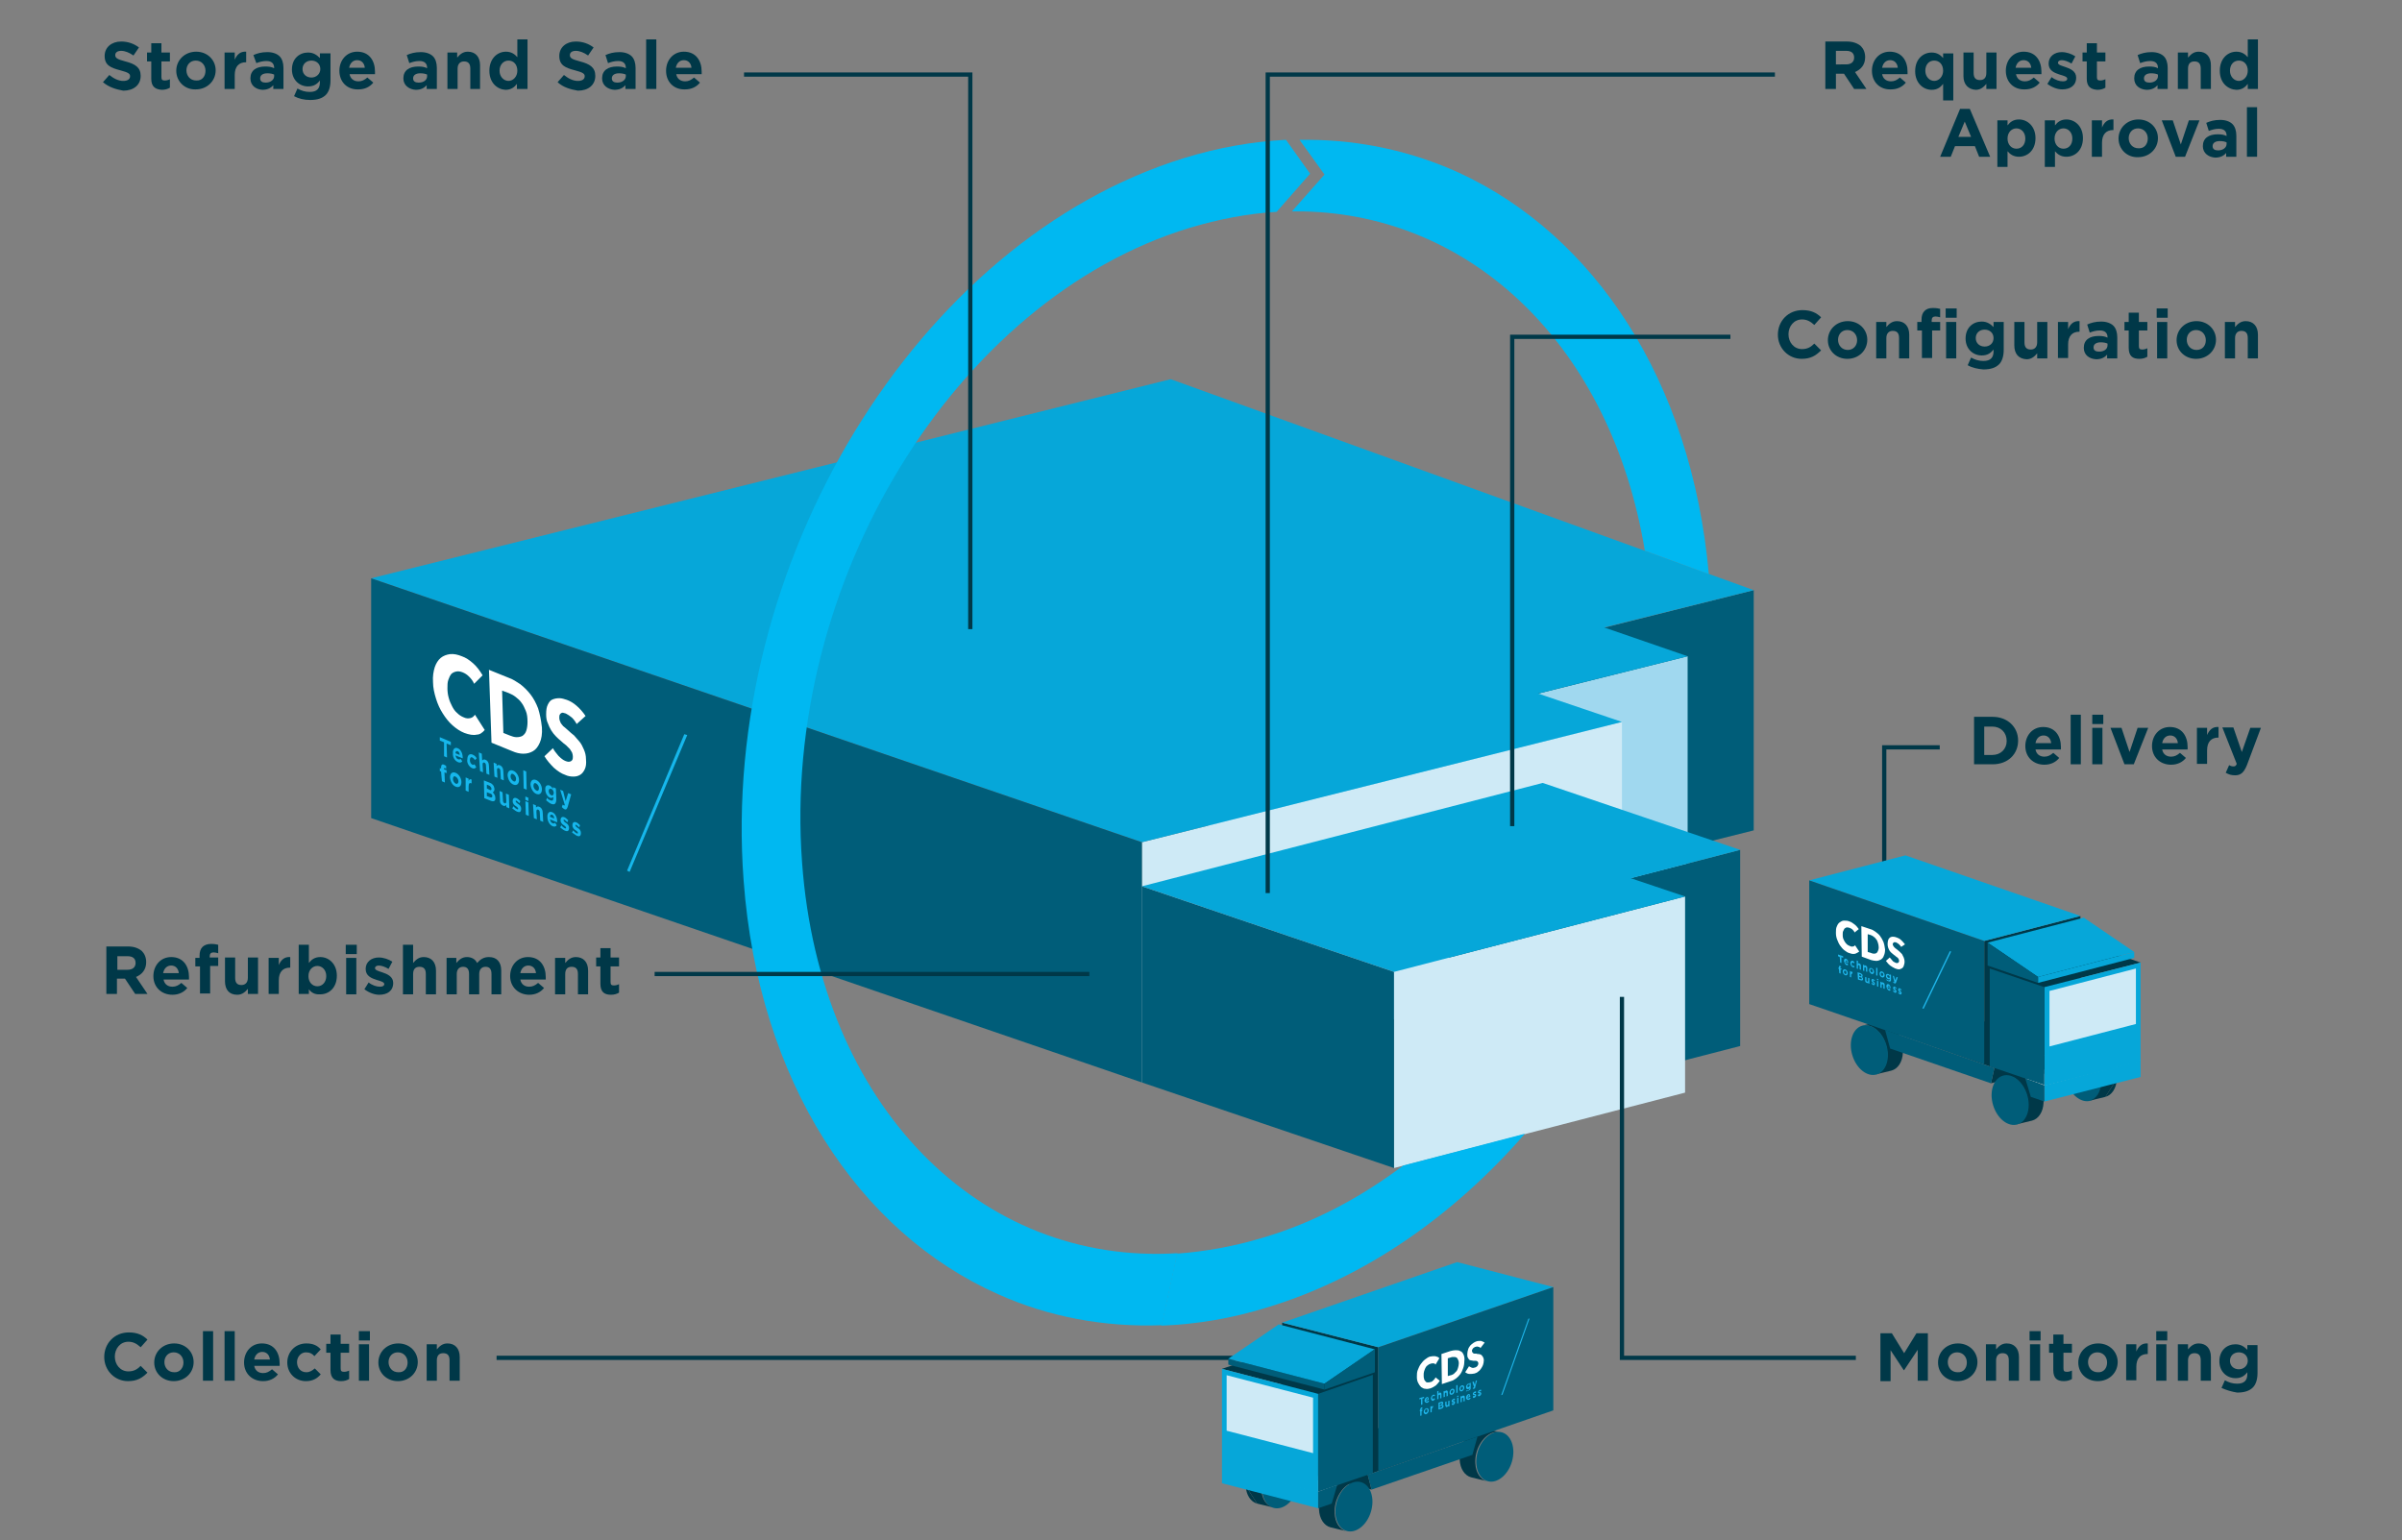 <?xml version="1.0" encoding="utf-8"?>
<!-- Generator: Adobe Illustrator 24.2.1, SVG Export Plug-In . SVG Version: 6.00 Build 0)  -->
<svg version="1.0" id="Ebene_1" xmlns="http://www.w3.org/2000/svg" xmlns:xlink="http://www.w3.org/1999/xlink" x="0px" y="0px"
	 viewBox="0 0 566.9 363.5" style="enable-background:new 0 0 566.9 363.5;" xml:space="preserve">
<rect x="0" y="0" width="566.9" height="363.5" fill="#808080" stroke="none"/>
<style type="text/css">
	.st0{fill:#09334A;}
	.st1{fill:#003848;}
	.st2{fill:#02242F;}
	.st3{fill:#06A7D9;}
	.st4{fill:#005D79;}
	.st5{fill:#024A60;}
	.st6{fill:#0088C1;}
	.st7{fill:#0382A8;}
	.st8{fill:#16B7EC;}
	.st9{fill:#00B8F1;}
	.st10{fill:none;stroke:#003848;stroke-miterlimit:10;}
	.st11{fill:#EDEDED;}
	.st12{fill:#CEEAF6;}
	.st13{fill:#FFFFFF;}
	.st14{fill:#1FB6EB;}
	.st15{fill:#A0D8EF;}
	.st16{fill:none;stroke:#00B8F1;stroke-miterlimit:10;}
	.st17{fill:none;stroke:#FFFFFF;stroke-miterlimit:10;}
	.st18{fill:#C7EEFA;stroke:#002530;stroke-miterlimit:10;}
	.st19{fill:#011217;}
	.st20{fill:#E3F6FD;}
</style>
<g>
	<polyline class="st10" points="444.7,208.2 444.7,176.4 457.8,176.4 	"/>
	<line class="st10" x1="117.2" y1="320.5" x2="304.9" y2="320.5"/>
	<g>
		<path class="st1" d="M24.3,19.4l1.5-1.7c1,0.8,2.1,1.4,3.3,1.4c1,0,1.6-0.4,1.6-1.1v0c0-0.6-0.4-0.9-2.3-1.4
			c-2.3-0.6-3.7-1.2-3.7-3.4v0c0-2,1.6-3.4,3.9-3.4c1.6,0,3,0.5,4.2,1.4l-1.3,1.9c-1-0.7-2-1.1-2.9-1.1s-1.4,0.4-1.4,1v0
			c0,0.7,0.5,1,2.4,1.5c2.3,0.6,3.6,1.4,3.6,3.4v0c0,2.2-1.7,3.5-4.1,3.5C27.4,21.1,25.7,20.6,24.3,19.4z"/>
		<path class="st1" d="M35.7,18.6v-4.1h-1v-2.1h1v-2.2h2.4v2.2h2v2.1h-2v3.7c0,0.6,0.2,0.8,0.8,0.8c0.4,0,0.8-0.1,1.2-0.3v2
			c-0.5,0.3-1.1,0.5-1.9,0.5C36.7,21.1,35.7,20.5,35.7,18.6z"/>
		<path class="st1" d="M41.6,16.7L41.6,16.7c0-2.5,2-4.5,4.7-4.5c2.7,0,4.6,2,4.6,4.4v0c0,2.5-2,4.5-4.7,4.5
			C43.6,21.2,41.6,19.2,41.6,16.7z M48.5,16.7L48.5,16.7c0-1.3-0.9-2.4-2.3-2.4c-1.4,0-2.2,1.1-2.2,2.3v0c0,1.3,0.9,2.4,2.3,2.4
			C47.7,19.1,48.5,18,48.5,16.7z"/>
		<path class="st1" d="M53,12.4h2.4v1.7c0.5-1.2,1.3-2,2.7-1.9v2.5H58c-1.6,0-2.6,1-2.6,3V21H53V12.4z"/>
		<path class="st1" d="M59.1,18.5L59.1,18.5c0-1.9,1.4-2.8,3.5-2.8c0.9,0,1.5,0.1,2.1,0.4V16c0-1-0.6-1.6-1.8-1.6
			c-0.9,0-1.6,0.2-2.4,0.5L59.8,13c0.9-0.4,1.9-0.7,3.3-0.7c1.3,0,2.3,0.4,2.9,1c0.6,0.6,0.9,1.6,0.9,2.7v5h-2.4v-0.9
			c-0.6,0.7-1.4,1.1-2.6,1.1C60.4,21.1,59.1,20.2,59.1,18.5z M64.7,18v-0.4c-0.4-0.2-1-0.3-1.6-0.3c-1,0-1.7,0.4-1.7,1.2v0
			c0,0.7,0.5,1,1.3,1C63.9,19.5,64.7,18.8,64.7,18z"/>
		<path class="st1" d="M69.4,22.7l0.8-1.8c0.9,0.5,1.8,0.8,2.9,0.8c1.7,0,2.4-0.8,2.4-2.3v-0.4c-0.7,0.9-1.5,1.4-2.8,1.4
			c-2,0-3.8-1.5-3.8-4v0c0-2.6,1.8-4,3.8-4c1.3,0,2.1,0.6,2.8,1.3v-1.1H78V19c0,1.5-0.4,2.7-1.1,3.4c-0.8,0.8-2,1.2-3.7,1.2
			C71.8,23.6,70.5,23.3,69.4,22.7z M75.6,16.3L75.6,16.3c0-1.2-0.9-2-2.1-2c-1.2,0-2.1,0.8-2.1,2v0c0,1.2,0.9,2,2.1,2
			C74.7,18.3,75.6,17.4,75.6,16.3z"/>
		<path class="st1" d="M80.1,16.7L80.1,16.7c0-2.5,1.7-4.5,4.2-4.5c2.9,0,4.2,2.2,4.2,4.7c0,0.2,0,0.4,0,0.6h-6
			c0.2,1.1,1,1.7,2.1,1.7c0.8,0,1.4-0.3,2.1-0.9l1.4,1.2c-0.8,1-2,1.6-3.5,1.6C82,21.2,80.1,19.4,80.1,16.7z M86.1,16
			c-0.1-1.1-0.8-1.8-1.8-1.8c-1,0-1.7,0.7-1.9,1.8H86.1z"/>
		<path class="st1" d="M95.2,18.5L95.2,18.5c0-1.9,1.4-2.8,3.5-2.8c0.9,0,1.5,0.1,2.1,0.4V16c0-1-0.6-1.6-1.8-1.6
			c-0.9,0-1.6,0.2-2.4,0.5L96,13c0.9-0.4,1.9-0.7,3.3-0.7c1.3,0,2.3,0.4,2.9,1c0.6,0.6,0.9,1.6,0.9,2.7v5h-2.4v-0.9
			c-0.6,0.7-1.4,1.1-2.6,1.1C96.6,21.1,95.2,20.2,95.2,18.5z M100.8,18v-0.4c-0.4-0.2-1-0.3-1.6-0.3c-1,0-1.7,0.4-1.7,1.2v0
			c0,0.7,0.5,1,1.3,1C100.1,19.5,100.8,18.8,100.8,18z"/>
		<path class="st1" d="M105.5,12.4h2.4v1.2c0.6-0.7,1.3-1.4,2.5-1.4c1.8,0,2.9,1.2,2.9,3.2V21H111v-4.8c0-1.2-0.5-1.7-1.5-1.7
			c-0.9,0-1.5,0.6-1.5,1.7V21h-2.4V12.4z"/>
		<path class="st1" d="M115.5,16.7L115.5,16.7c0-2.9,1.9-4.5,3.9-4.5c1.3,0,2.1,0.6,2.7,1.3V9.3h2.4V21H122v-1.2
			c-0.6,0.8-1.4,1.4-2.7,1.4C117.4,21.1,115.5,19.6,115.5,16.7z M122.1,16.7L122.1,16.7c0-1.5-0.9-2.4-2.1-2.4
			c-1.1,0-2.1,0.9-2.1,2.4v0c0,1.4,1,2.4,2.1,2.4C121.1,19.1,122.1,18.1,122.1,16.7z"/>
		<path class="st1" d="M131.6,19.4l1.5-1.7c1,0.8,2.1,1.4,3.3,1.4c1,0,1.6-0.4,1.6-1.1v0c0-0.6-0.4-0.9-2.3-1.4
			c-2.3-0.6-3.7-1.2-3.7-3.4v0c0-2,1.6-3.4,3.9-3.4c1.6,0,3,0.5,4.2,1.4l-1.3,1.9c-1-0.7-2-1.1-2.9-1.1c-0.9,0-1.4,0.4-1.4,1v0
			c0,0.7,0.5,1,2.4,1.5c2.3,0.6,3.6,1.4,3.6,3.4v0c0,2.2-1.7,3.5-4.1,3.5C134.6,21.1,132.9,20.6,131.6,19.4z"/>
		<path class="st1" d="M142.1,18.5L142.1,18.5c0-1.9,1.4-2.8,3.5-2.8c0.9,0,1.5,0.1,2.1,0.4V16c0-1-0.6-1.6-1.8-1.6
			c-0.9,0-1.6,0.2-2.4,0.5l-0.6-1.9c0.9-0.4,1.9-0.7,3.3-0.7c1.3,0,2.3,0.4,2.9,1c0.6,0.6,0.9,1.6,0.9,2.7v5h-2.4v-0.9
			c-0.6,0.7-1.4,1.1-2.6,1.1C143.5,21.1,142.1,20.2,142.1,18.5z M147.7,18v-0.4c-0.4-0.2-1-0.3-1.6-0.3c-1,0-1.7,0.4-1.7,1.2v0
			c0,0.7,0.5,1,1.3,1C146.9,19.5,147.7,18.8,147.7,18z"/>
		<path class="st1" d="M152.5,9.3h2.4V21h-2.4V9.3z"/>
		<path class="st1" d="M157.2,16.7L157.2,16.7c0-2.5,1.7-4.5,4.2-4.5c2.9,0,4.2,2.2,4.2,4.7c0,0.2,0,0.4,0,0.6h-6
			c0.2,1.1,1,1.7,2.1,1.7c0.8,0,1.4-0.3,2.1-0.9l1.4,1.2c-0.8,1-2,1.6-3.5,1.6C159.1,21.2,157.2,19.4,157.2,16.7z M163.2,16
			c-0.1-1.1-0.8-1.8-1.8-1.8c-1,0-1.7,0.7-1.9,1.8H163.2z"/>
	</g>
	<g>
		<path class="st1" d="M25.1,223.4h5.1c1.4,0,2.5,0.4,3.3,1.1c0.6,0.6,1,1.5,1,2.6v0c0,1.8-1,2.9-2.4,3.5l2.7,4h-2.9l-2.4-3.6h-1.9
			v3.6h-2.5V223.4z M30.1,228.9c1.2,0,1.9-0.6,1.9-1.6v0c0-1.1-0.7-1.6-1.9-1.6h-2.4v3.2H30.1z"/>
		<path class="st1" d="M36.2,230.4L36.2,230.4c0-2.5,1.7-4.5,4.2-4.5c2.9,0,4.2,2.2,4.2,4.7c0,0.2,0,0.4,0,0.6h-6
			c0.2,1.1,1,1.7,2.1,1.7c0.8,0,1.4-0.3,2.1-0.9l1.4,1.2c-0.8,1-2,1.6-3.5,1.6C38.1,234.8,36.2,233,36.2,230.4z M42.2,229.7
			c-0.1-1.1-0.8-1.8-1.8-1.8c-1,0-1.7,0.7-1.9,1.8H42.2z"/>
		<path class="st1" d="M47.1,228.1h-1v-2h1v-0.5c0-0.9,0.2-1.6,0.7-2.1c0.4-0.4,1.1-0.7,2-0.7c0.8,0,1.3,0.1,1.7,0.2v2
			c-0.4-0.1-0.7-0.2-1.1-0.2c-0.6,0-0.9,0.3-0.9,0.9v0.3h2v2h-1.9v6.5h-2.4V228.1z"/>
		<path class="st1" d="M53.1,231.6v-5.6h2.4v4.8c0,1.2,0.5,1.7,1.5,1.7c0.9,0,1.5-0.6,1.5-1.7v-4.8h2.4v8.6h-2.4v-1.2
			c-0.6,0.7-1.3,1.4-2.5,1.4C54.1,234.8,53.1,233.6,53.1,231.6z"/>
		<path class="st1" d="M63.4,226.1h2.4v1.7c0.5-1.2,1.3-2,2.7-1.9v2.5h-0.1c-1.6,0-2.6,1-2.6,3v3.2h-2.4V226.1z"/>
		<path class="st1" d="M72.9,233.5v1.1h-2.4V223h2.4v4.3c0.6-0.8,1.4-1.4,2.7-1.4c2,0,3.9,1.6,3.9,4.4v0c0,2.9-1.9,4.4-3.9,4.4
			C74.2,234.8,73.4,234.2,72.9,233.5z M77,230.4L77,230.4c0-1.5-1-2.4-2.1-2.4s-2.1,0.9-2.1,2.4v0c0,1.4,0.9,2.4,2.1,2.4
			S77,231.8,77,230.4z"/>
		<path class="st1" d="M81.6,223h2.6v2.2h-2.6V223z M81.7,226.1h2.4v8.6h-2.4V226.1z"/>
		<path class="st1" d="M86,233.5l1-1.6c0.9,0.7,1.9,1,2.7,1c0.7,0,1-0.3,1-0.6v0c0-0.5-0.8-0.7-1.8-1c-1.2-0.4-2.6-0.9-2.6-2.6v0
			c0-1.7,1.4-2.7,3.1-2.7c1.1,0,2.3,0.4,3.2,1l-0.9,1.7c-0.8-0.5-1.7-0.8-2.3-0.8c-0.6,0-0.9,0.3-0.9,0.6v0c0,0.5,0.8,0.7,1.7,1
			c1.2,0.4,2.6,1,2.6,2.5v0c0,1.9-1.4,2.8-3.3,2.8C88.5,234.8,87.2,234.4,86,233.5z"/>
		<path class="st1" d="M95.1,223h2.4v4.3c0.6-0.7,1.3-1.4,2.5-1.4c1.8,0,2.9,1.2,2.9,3.2v5.6h-2.4v-4.8c0-1.2-0.5-1.7-1.5-1.7
			s-1.5,0.6-1.5,1.7v4.8h-2.4V223z"/>
		<path class="st1" d="M105.3,226.1h2.4v1.2c0.6-0.7,1.3-1.4,2.5-1.4c1.1,0,2,0.5,2.4,1.4c0.8-0.9,1.6-1.4,2.8-1.4
			c1.8,0,2.9,1.1,2.9,3.2v5.6H116v-4.8c0-1.2-0.5-1.7-1.4-1.7c-0.9,0-1.5,0.6-1.5,1.7v4.8h-2.4v-4.8c0-1.2-0.5-1.7-1.4-1.7
			c-0.9,0-1.5,0.6-1.5,1.7v4.8h-2.4V226.1z"/>
		<path class="st1" d="M120.4,230.4L120.4,230.4c0-2.5,1.7-4.5,4.2-4.5c2.9,0,4.2,2.2,4.2,4.7c0,0.2,0,0.4,0,0.6h-6
			c0.2,1.1,1,1.7,2.1,1.7c0.8,0,1.4-0.3,2.1-0.9l1.4,1.2c-0.8,1-2,1.6-3.5,1.6C122.4,234.8,120.4,233,120.4,230.4z M126.5,229.7
			c-0.1-1.1-0.8-1.8-1.8-1.8c-1,0-1.7,0.7-1.9,1.8H126.5z"/>
		<path class="st1" d="M131,226.1h2.4v1.2c0.6-0.7,1.3-1.4,2.5-1.4c1.8,0,2.9,1.2,2.9,3.2v5.6h-2.4v-4.8c0-1.2-0.5-1.7-1.5-1.7
			s-1.5,0.6-1.5,1.7v4.8H131V226.1z"/>
		<path class="st1" d="M141.7,232.2v-4.1h-1v-2.1h1v-2.2h2.4v2.2h2v2.1h-2v3.7c0,0.6,0.2,0.8,0.8,0.8c0.4,0,0.8-0.1,1.2-0.3v2
			c-0.5,0.3-1.1,0.5-1.9,0.5C142.7,234.8,141.7,234.2,141.7,232.2z"/>
	</g>
	<g>
		<path class="st1" d="M419.6,79L419.6,79c0-3.2,2.4-5.8,5.8-5.8c2.1,0,3.4,0.7,4.4,1.7l-1.6,1.8c-0.9-0.8-1.7-1.3-2.9-1.3
			c-1.9,0-3.2,1.6-3.2,3.5v0c0,1.9,1.3,3.5,3.2,3.5c1.3,0,2.1-0.5,2.9-1.3l1.6,1.6c-1.2,1.2-2.4,2-4.6,2
			C422.1,84.7,419.6,82.2,419.6,79z"/>
		<path class="st1" d="M431.4,80.3L431.4,80.3c0-2.5,2-4.5,4.7-4.5c2.7,0,4.6,2,4.6,4.4v0c0,2.5-2,4.5-4.7,4.5
			C433.4,84.7,431.4,82.8,431.4,80.3z M438.3,80.3L438.3,80.3c0-1.3-0.9-2.4-2.3-2.4c-1.4,0-2.2,1.1-2.2,2.3v0
			c0,1.3,0.9,2.4,2.3,2.4C437.4,82.6,438.3,81.6,438.3,80.3z"/>
		<path class="st1" d="M442.8,76h2.4v1.2c0.6-0.7,1.3-1.4,2.5-1.4c1.8,0,2.9,1.2,2.9,3.2v5.6h-2.4v-4.8c0-1.2-0.5-1.7-1.5-1.7
			c-0.9,0-1.5,0.6-1.5,1.7v4.8h-2.4V76z"/>
		<path class="st1" d="M453.5,78h-1v-2h1v-0.5c0-0.9,0.2-1.6,0.7-2.1s1.1-0.7,2-0.7c0.8,0,1.3,0.1,1.7,0.2v2
			c-0.4-0.1-0.7-0.2-1.1-0.2c-0.6,0-0.9,0.3-0.9,0.9V76h2v2h-1.9v6.5h-2.4V78z M459.2,72.8h2.6V75h-2.6V72.8z M459.3,76h2.4v8.6
			h-2.4V76z"/>
		<path class="st1" d="M464.4,86.2l0.8-1.8c0.9,0.5,1.8,0.8,2.9,0.8c1.7,0,2.4-0.8,2.4-2.3v-0.4c-0.7,0.9-1.5,1.4-2.8,1.4
			c-2,0-3.8-1.5-3.8-4v0c0-2.6,1.8-4,3.8-4c1.3,0,2.1,0.6,2.8,1.3V76h2.4v6.6c0,1.5-0.4,2.7-1.1,3.4c-0.8,0.8-2,1.2-3.7,1.2
			C466.8,87.1,465.4,86.8,464.4,86.2z M470.5,79.8L470.5,79.8c0-1.2-0.9-2-2.1-2s-2.1,0.8-2.1,2v0c0,1.2,0.9,2,2.1,2
			S470.5,81,470.5,79.8z"/>
		<path class="st1" d="M475.4,81.5V76h2.4v4.8c0,1.2,0.5,1.7,1.5,1.7c0.9,0,1.5-0.6,1.5-1.7V76h2.4v8.6h-2.4v-1.2
			c-0.6,0.7-1.3,1.4-2.5,1.4C476.4,84.7,475.4,83.5,475.4,81.5z"/>
		<path class="st1" d="M485.7,76h2.4v1.7c0.5-1.2,1.3-2,2.7-1.9v2.5h-0.1c-1.6,0-2.6,1-2.6,3v3.2h-2.4V76z"/>
		<path class="st1" d="M491.8,82.1L491.8,82.1c0-1.9,1.4-2.8,3.5-2.8c0.9,0,1.5,0.1,2.1,0.4v-0.1c0-1-0.6-1.6-1.8-1.6
			c-0.9,0-1.6,0.2-2.4,0.5l-0.6-1.9c0.9-0.4,1.9-0.7,3.3-0.7c1.3,0,2.3,0.4,2.9,1c0.6,0.6,0.9,1.6,0.9,2.7v5h-2.4v-0.9
			c-0.6,0.7-1.4,1.1-2.6,1.1C493.1,84.7,491.8,83.8,491.8,82.1z M497.4,81.5v-0.4c-0.4-0.2-1-0.3-1.6-0.3c-1,0-1.7,0.4-1.7,1.2v0
			c0,0.7,0.5,1,1.3,1C496.6,83,497.4,82.4,497.4,81.5z"/>
		<path class="st1" d="M502.4,82.1V78h-1V76h1v-2.2h2.4V76h2V78h-2v3.7c0,0.6,0.2,0.8,0.8,0.8c0.4,0,0.8-0.1,1.2-0.3v2
			c-0.5,0.3-1.1,0.5-1.9,0.5C503.4,84.7,502.4,84.1,502.4,82.1z"/>
		<path class="st1" d="M509,72.8h2.6V75H509V72.8z M509.1,76h2.4v8.6h-2.4V76z"/>
		<path class="st1" d="M513.7,80.3L513.7,80.3c0-2.5,2-4.5,4.7-4.5c2.7,0,4.6,2,4.6,4.4v0c0,2.5-2,4.5-4.7,4.5
			C515.7,84.7,513.7,82.8,513.7,80.3z M520.6,80.3L520.6,80.3c0-1.3-0.9-2.4-2.3-2.4c-1.4,0-2.2,1.1-2.2,2.3v0
			c0,1.3,0.9,2.4,2.3,2.4C519.8,82.6,520.6,81.6,520.6,80.3z"/>
		<path class="st1" d="M525.1,76h2.4v1.2c0.6-0.7,1.3-1.4,2.5-1.4c1.8,0,2.9,1.2,2.9,3.2v5.6h-2.4v-4.8c0-1.2-0.5-1.7-1.5-1.7
			c-0.9,0-1.5,0.6-1.5,1.7v4.8h-2.4V76z"/>
	</g>
	<g>
		<path class="st1" d="M465.9,169.2h4.4c3.5,0,6,2.4,6,5.6v0c0,3.2-2.4,5.6-6,5.6h-4.4V169.2z M468.3,171.4v6.8h1.9
			c2,0,3.4-1.4,3.4-3.3v0c0-2-1.4-3.4-3.4-3.4H468.3z"/>
		<path class="st1" d="M478,176.1L478,176.1c0-2.5,1.7-4.5,4.2-4.5c2.9,0,4.2,2.2,4.2,4.7c0,0.2,0,0.4,0,0.6h-6
			c0.2,1.1,1,1.7,2.1,1.7c0.8,0,1.4-0.3,2.1-0.9l1.4,1.2c-0.8,1-2,1.6-3.5,1.6C479.9,180.5,478,178.7,478,176.1z M484.1,175.4
			c-0.1-1.1-0.8-1.8-1.8-1.8c-1,0-1.7,0.7-1.9,1.8H484.1z"/>
		<path class="st1" d="M488.7,168.7h2.4v11.7h-2.4V168.7z"/>
		<path class="st1" d="M493.8,168.7h2.6v2.2h-2.6V168.7z M493.8,171.8h2.4v8.6h-2.4V171.8z"/>
		<path class="st1" d="M498.1,171.8h2.6l1.9,5.7l1.9-5.7h2.5l-3.4,8.6h-2.2L498.1,171.8z"/>
		<path class="st1" d="M507.9,176.1L507.9,176.1c0-2.5,1.7-4.5,4.2-4.5c2.9,0,4.2,2.2,4.2,4.7c0,0.2,0,0.4,0,0.6h-6
			c0.2,1.1,1,1.7,2.1,1.7c0.8,0,1.4-0.3,2.1-0.9l1.4,1.2c-0.8,1-2,1.6-3.5,1.6C509.8,180.5,507.9,178.7,507.9,176.1z M514,175.4
			c-0.1-1.1-0.8-1.8-1.8-1.8c-1,0-1.7,0.7-1.9,1.8H514z"/>
		<path class="st1" d="M518.5,171.8h2.4v1.7c0.5-1.2,1.3-2,2.7-1.9v2.5h-0.1c-1.6,0-2.6,1-2.6,3v3.2h-2.4V171.8z"/>
		<path class="st1" d="M531.1,171.8h2.5l-3.3,8.8c-0.7,1.7-1.4,2.4-2.8,2.4c-0.9,0-1.5-0.2-2.2-0.6l0.8-1.8c0.3,0.2,0.7,0.3,1,0.3
			c0.4,0,0.6-0.1,0.8-0.6l-3.4-8.6h2.6l2,5.8L531.1,171.8z"/>
	</g>
	<g>
		<path class="st1" d="M443.8,314.7h2.7l2.9,4.7l2.9-4.7h2.7v11.2h-2.4v-7.3l-3.2,4.8h-0.1l-3.1-4.7v7.3h-2.4V314.7z"/>
		<path class="st1" d="M457.4,321.6L457.4,321.6c0-2.5,2-4.5,4.7-4.5c2.7,0,4.6,2,4.6,4.4v0c0,2.5-2,4.5-4.7,4.5
			C459.3,326,457.4,324.1,457.4,321.6z M464.2,321.6L464.2,321.6c0-1.3-0.9-2.4-2.3-2.4c-1.4,0-2.2,1.1-2.2,2.3v0
			c0,1.3,0.9,2.4,2.3,2.4C463.4,324,464.2,322.9,464.2,321.6z"/>
		<path class="st1" d="M468.7,317.3h2.4v1.2c0.6-0.7,1.3-1.4,2.5-1.4c1.8,0,2.9,1.2,2.9,3.2v5.6h-2.4v-4.8c0-1.2-0.5-1.7-1.5-1.7
			c-0.9,0-1.5,0.6-1.5,1.7v4.8h-2.4V317.3z"/>
		<path class="st1" d="M479,314.2h2.6v2.2H479V314.2z M479.1,317.3h2.4v8.6h-2.4V317.3z"/>
		<path class="st1" d="M484.6,323.4v-4.1h-1v-2.1h1v-2.2h2.4v2.2h2v2.1h-2v3.7c0,0.6,0.2,0.8,0.8,0.8c0.4,0,0.8-0.1,1.2-0.3v2
			c-0.5,0.3-1.1,0.5-1.9,0.5C485.6,326,484.6,325.4,484.6,323.4z"/>
		<path class="st1" d="M490.5,321.6L490.5,321.6c0-2.5,2-4.5,4.7-4.5c2.7,0,4.6,2,4.6,4.4v0c0,2.5-2,4.5-4.7,4.5
			C492.4,326,490.5,324.1,490.5,321.6z M497.3,321.6L497.3,321.6c0-1.3-0.9-2.4-2.3-2.4c-1.4,0-2.2,1.1-2.2,2.3v0
			c0,1.3,0.9,2.4,2.3,2.4C496.5,324,497.3,322.9,497.3,321.6z"/>
		<path class="st1" d="M501.8,317.3h2.4v1.7c0.5-1.2,1.3-2,2.7-1.9v2.5h-0.1c-1.6,0-2.6,1-2.6,3v3.2h-2.4V317.3z"/>
		<path class="st1" d="M508.9,314.2h2.6v2.2h-2.6V314.2z M508.9,317.3h2.4v8.6h-2.4V317.3z"/>
		<path class="st1" d="M514,317.3h2.4v1.2c0.6-0.7,1.3-1.4,2.5-1.4c1.8,0,2.9,1.2,2.9,3.2v5.6h-2.4v-4.8c0-1.2-0.5-1.7-1.5-1.7
			c-0.9,0-1.5,0.6-1.5,1.7v4.8H514V317.3z"/>
		<path class="st1" d="M524.3,327.6l0.8-1.8c0.9,0.5,1.8,0.8,2.9,0.8c1.7,0,2.4-0.8,2.4-2.3v-0.4c-0.7,0.9-1.5,1.4-2.8,1.4
			c-2,0-3.8-1.5-3.8-4v0c0-2.6,1.8-4,3.8-4c1.3,0,2.1,0.6,2.8,1.3v-1.1h2.4v6.6c0,1.5-0.4,2.7-1.1,3.4c-0.8,0.8-2,1.2-3.7,1.2
			C526.7,328.5,525.4,328.1,524.3,327.6z M530.5,321.2L530.5,321.2c0-1.2-0.9-2-2.1-2s-2.1,0.8-2.1,2v0c0,1.2,0.9,2,2.1,2
			S530.5,322.3,530.5,321.2z"/>
	</g>
	<g>
		<path class="st1" d="M24.6,320.3L24.6,320.3c0-3.2,2.4-5.8,5.8-5.8c2.1,0,3.4,0.7,4.4,1.7l-1.6,1.8c-0.9-0.8-1.7-1.3-2.9-1.3
			c-1.9,0-3.2,1.6-3.2,3.5v0c0,1.9,1.3,3.5,3.2,3.5c1.3,0,2.1-0.5,2.9-1.3l1.6,1.6c-1.2,1.2-2.4,2-4.6,2
			C27.1,326,24.6,323.5,24.6,320.3z"/>
		<path class="st1" d="M36.4,321.6L36.4,321.6c0-2.5,2-4.5,4.7-4.5c2.7,0,4.6,2,4.6,4.4v0c0,2.5-2,4.5-4.7,4.5
			C38.4,326,36.4,324.1,36.4,321.6z M43.3,321.6L43.3,321.6c0-1.3-0.9-2.4-2.3-2.4c-1.4,0-2.2,1.1-2.2,2.3v0c0,1.3,0.9,2.4,2.3,2.4
			C42.4,324,43.3,322.9,43.3,321.6z"/>
		<path class="st1" d="M47.9,314.2h2.4v11.7h-2.4V314.2z"/>
		<path class="st1" d="M53,314.2h2.4v11.7H53V314.2z"/>
		<path class="st1" d="M57.6,321.6L57.6,321.6c0-2.5,1.7-4.5,4.2-4.5c2.9,0,4.2,2.2,4.2,4.7c0,0.2,0,0.4,0,0.6h-6
			c0.2,1.1,1,1.7,2.1,1.7c0.8,0,1.4-0.3,2.1-0.9l1.4,1.2c-0.8,1-2,1.6-3.5,1.6C59.5,326,57.6,324.2,57.6,321.6z M63.7,320.9
			c-0.1-1.1-0.8-1.8-1.8-1.8c-1,0-1.7,0.7-1.9,1.8H63.7z"/>
		<path class="st1" d="M67.8,321.6L67.8,321.6c0-2.5,1.9-4.5,4.5-4.5c1.6,0,2.6,0.5,3.4,1.4l-1.5,1.6c-0.5-0.6-1.1-0.9-2-0.9
			c-1.2,0-2.1,1.1-2.1,2.3v0c0,1.3,0.8,2.4,2.2,2.4c0.8,0,1.4-0.4,2-0.9l1.4,1.4c-0.8,0.9-1.8,1.6-3.5,1.6
			C69.7,326,67.8,324.1,67.8,321.6z"/>
		<path class="st1" d="M78,323.4v-4.1h-1v-2.1h1v-2.2h2.4v2.2h2v2.1h-2v3.7c0,0.6,0.2,0.8,0.8,0.8c0.4,0,0.8-0.1,1.2-0.3v2
			c-0.5,0.3-1.1,0.5-1.9,0.5C79.1,326,78,325.4,78,323.4z"/>
		<path class="st1" d="M84.7,314.2h2.6v2.2h-2.6V314.2z M84.7,317.3h2.4v8.6h-2.4V317.3z"/>
		<path class="st1" d="M89.3,321.6L89.3,321.6c0-2.5,2-4.5,4.7-4.5c2.7,0,4.6,2,4.6,4.4v0c0,2.5-2,4.5-4.7,4.5
			C91.3,326,89.3,324.1,89.3,321.6z M96.2,321.6L96.2,321.6c0-1.3-0.9-2.4-2.3-2.4c-1.4,0-2.2,1.1-2.2,2.3v0c0,1.3,0.9,2.4,2.3,2.4
			C95.4,324,96.2,322.9,96.2,321.6z"/>
		<path class="st1" d="M100.7,317.3h2.4v1.2c0.6-0.7,1.3-1.4,2.5-1.4c1.8,0,2.9,1.2,2.9,3.2v5.6h-2.4v-4.8c0-1.2-0.5-1.7-1.5-1.7
			s-1.5,0.6-1.5,1.7v4.8h-2.4V317.3z"/>
	</g>
	<g>
		<path class="st1" d="M430.8,9.8h5.1c1.4,0,2.5,0.4,3.3,1.1c0.6,0.6,1,1.5,1,2.6v0c0,1.8-1,2.9-2.4,3.5l2.7,4h-2.9l-2.4-3.6h-1.9
			V21h-2.5V9.8z M435.7,15.2c1.2,0,1.9-0.6,1.9-1.6v0c0-1.1-0.7-1.6-1.9-1.6h-2.4v3.2H435.7z"/>
		<path class="st1" d="M441.8,16.7L441.8,16.7c0-2.5,1.7-4.5,4.2-4.5c2.9,0,4.2,2.2,4.2,4.7c0,0.2,0,0.4,0,0.6h-6
			c0.2,1.1,1,1.7,2.1,1.7c0.8,0,1.4-0.3,2.1-0.9l1.4,1.2c-0.8,1-2,1.6-3.5,1.6C443.7,21.2,441.8,19.4,441.8,16.7z M447.9,16
			c-0.1-1.1-0.8-1.8-1.8-1.8c-1,0-1.7,0.7-1.9,1.8H447.9z"/>
		<path class="st1" d="M458.6,19.8c-0.6,0.8-1.4,1.4-2.7,1.4c-2,0-3.9-1.6-3.9-4.4v0c0-2.9,1.9-4.4,3.9-4.4c1.3,0,2.1,0.6,2.7,1.3
			v-1.1h2.4v11.1h-2.4V19.8z M458.6,16.7L458.6,16.7c0-1.5-0.9-2.4-2.1-2.4s-2.1,0.9-2.1,2.4v0c0,1.4,1,2.4,2.1,2.4
			S458.6,18.1,458.6,16.7z"/>
		<path class="st1" d="M463.4,18v-5.6h2.4v4.8c0,1.2,0.5,1.7,1.5,1.7s1.5-0.6,1.5-1.7v-4.8h2.4V21h-2.4v-1.2
			c-0.6,0.7-1.3,1.4-2.5,1.4C464.5,21.1,463.4,19.9,463.4,18z"/>
		<path class="st1" d="M473.4,16.7L473.4,16.7c0-2.5,1.7-4.5,4.2-4.5c2.9,0,4.2,2.2,4.2,4.7c0,0.2,0,0.4,0,0.6h-6
			c0.2,1.1,1,1.7,2.1,1.7c0.8,0,1.4-0.3,2.1-0.9l1.4,1.2c-0.8,1-2,1.6-3.5,1.6C475.3,21.2,473.4,19.4,473.4,16.7z M479.4,16
			c-0.1-1.1-0.8-1.8-1.8-1.8c-1,0-1.7,0.7-1.9,1.8H479.4z"/>
		<path class="st1" d="M483.2,19.8l1-1.6c0.9,0.7,1.9,1,2.7,1c0.7,0,1-0.3,1-0.6v0c0-0.5-0.8-0.7-1.8-1c-1.2-0.4-2.6-0.9-2.6-2.6v0
			c0-1.7,1.4-2.7,3.1-2.7c1.1,0,2.3,0.4,3.2,1l-0.9,1.7c-0.8-0.5-1.7-0.8-2.3-0.8c-0.6,0-0.9,0.3-0.9,0.6v0c0,0.5,0.8,0.7,1.7,1
			c1.2,0.4,2.6,1,2.6,2.5v0c0,1.9-1.4,2.8-3.3,2.8C485.7,21.1,484.4,20.7,483.2,19.8z"/>
		<path class="st1" d="M492.5,18.6v-4.1h-1v-2.1h1v-2.2h2.4v2.2h2v2.1h-2v3.7c0,0.6,0.2,0.8,0.8,0.8c0.4,0,0.8-0.1,1.2-0.3v2
			c-0.5,0.3-1.1,0.5-1.9,0.5C493.5,21.1,492.5,20.5,492.5,18.6z"/>
		<path class="st1" d="M503.7,18.5L503.7,18.5c0-1.9,1.4-2.8,3.5-2.8c0.9,0,1.5,0.1,2.1,0.4V16c0-1-0.6-1.6-1.8-1.6
			c-0.9,0-1.6,0.2-2.4,0.5l-0.6-1.9c0.9-0.4,1.9-0.7,3.3-0.7c1.3,0,2.3,0.4,2.9,1c0.6,0.6,0.9,1.6,0.9,2.7v5h-2.4v-0.9
			c-0.6,0.7-1.4,1.1-2.6,1.1C505,21.1,503.7,20.2,503.7,18.5z M509.3,18v-0.4c-0.4-0.2-1-0.3-1.6-0.3c-1,0-1.7,0.4-1.7,1.2v0
			c0,0.7,0.5,1,1.3,1C508.5,19.5,509.3,18.8,509.3,18z"/>
		<path class="st1" d="M514,12.4h2.4v1.2c0.6-0.7,1.3-1.4,2.5-1.4c1.8,0,2.9,1.2,2.9,3.2V21h-2.4v-4.8c0-1.2-0.5-1.7-1.5-1.7
			s-1.5,0.6-1.5,1.7V21H514V12.4z"/>
		<path class="st1" d="M523.9,16.7L523.9,16.7c0-2.9,1.9-4.5,3.9-4.5c1.3,0,2.1,0.6,2.7,1.3V9.3h2.4V21h-2.4v-1.2
			c-0.6,0.8-1.4,1.4-2.7,1.4C525.8,21.1,523.9,19.6,523.9,16.7z M530.5,16.7L530.5,16.7c0-1.5-0.9-2.4-2.1-2.4s-2.1,0.9-2.1,2.4v0
			c0,1.4,1,2.4,2.1,2.4S530.5,18.1,530.5,16.7z"/>
		<path class="st1" d="M462.6,25.7h2.3l4.8,11.3h-2.6l-1-2.5h-4.7l-1,2.5h-2.5L462.6,25.7z M465.2,32.3l-1.5-3.6l-1.5,3.6H465.2z"/>
		<path class="st1" d="M471.4,28.4h2.4v1.2c0.6-0.8,1.4-1.4,2.7-1.4c2,0,3.9,1.6,3.9,4.4v0c0,2.9-1.9,4.4-3.9,4.4
			c-1.3,0-2.1-0.6-2.7-1.3v3.7h-2.4V28.4z M478,32.7L478,32.7c0-1.5-1-2.4-2.1-2.4c-1.1,0-2.1,0.9-2.1,2.4v0c0,1.4,0.9,2.4,2.1,2.4
			C477.1,35.1,478,34.2,478,32.7z"/>
		<path class="st1" d="M482.6,28.4h2.4v1.2c0.6-0.8,1.4-1.4,2.7-1.4c2,0,3.9,1.6,3.9,4.4v0c0,2.9-1.9,4.4-3.9,4.4
			c-1.3,0-2.1-0.6-2.7-1.3v3.7h-2.4V28.4z M489.1,32.7L489.1,32.7c0-1.5-1-2.4-2.1-2.4s-2.1,0.9-2.1,2.4v0c0,1.4,0.9,2.4,2.1,2.4
			S489.1,34.2,489.1,32.7z"/>
		<path class="st1" d="M493.7,28.4h2.4v1.7c0.5-1.2,1.3-2,2.7-1.9v2.5h-0.1c-1.6,0-2.6,1-2.6,3V37h-2.4V28.4z"/>
		<path class="st1" d="M500,32.7L500,32.7c0-2.5,2-4.5,4.7-4.5c2.7,0,4.6,2,4.6,4.4v0c0,2.5-2,4.5-4.7,4.5
			C502,37.2,500,35.2,500,32.7z M506.9,32.7L506.9,32.7c0-1.3-0.9-2.4-2.3-2.4c-1.4,0-2.2,1.1-2.2,2.3v0c0,1.3,0.9,2.4,2.3,2.4
			C506.1,35.1,506.9,34,506.9,32.7z"/>
		<path class="st1" d="M510.2,28.4h2.6l1.9,5.7l1.9-5.7h2.5l-3.4,8.6h-2.2L510.2,28.4z"/>
		<path class="st1" d="M519.9,34.5L519.9,34.5c0-1.9,1.4-2.8,3.5-2.8c0.9,0,1.5,0.1,2.1,0.4V32c0-1-0.6-1.6-1.8-1.6
			c-0.9,0-1.6,0.2-2.4,0.5l-0.6-1.9c0.9-0.4,1.9-0.7,3.3-0.7c1.3,0,2.3,0.4,2.9,1c0.6,0.6,0.9,1.6,0.9,2.7v5h-2.4v-0.9
			c-0.6,0.7-1.4,1.1-2.6,1.1C521.3,37.1,519.9,36.2,519.9,34.5z M525.5,34v-0.4c-0.4-0.2-1-0.3-1.6-0.3c-1,0-1.7,0.4-1.7,1.2v0
			c0,0.7,0.5,1,1.3,1C524.7,35.5,525.5,34.8,525.5,34z"/>
		<path class="st1" d="M530.3,25.3h2.4V37h-2.4V25.3z"/>
	</g>
	<g>
		<g>
			<g>
				<g>
					
						<ellipse transform="matrix(0.958 -0.288 0.288 0.958 -52.328 152.176)" class="st4" cx="491.5" cy="254.1" rx="4.2" ry="6"/>
				</g>
				<g>
					<g>
						<path class="st1" d="M442.7,253.6c1.5-0.4,2.6-2,2.7-4.2c0.2-3.1-1.6-6.3-4-7.2c-0.7-0.2-1.3-0.3-1.9-0.1l3.7-0.9
							c0.6-0.1,1.2-0.1,1.9,0.1c2.4,0.9,4.2,4.1,4,7.2c-0.1,2.2-1.2,3.8-2.7,4.2L442.7,253.6z"/>
					</g>
				</g>
				<g>
					<polygon class="st1" points="492.6,249.8 469.9,255.7 470.7,252.1 493.5,246.2 					"/>
				</g>
				<g>
					<g>
						<path class="st1" d="M475.9,265.4c1.5-0.4,2.6-2,2.7-4.2c0.2-3.1-1.6-6.3-4-7.2c-0.7-0.2-1.3-0.3-1.9-0.1l3.7-0.9
							c0.6-0.1,1.2-0.1,1.9,0.1c2.4,0.9,4.2,4.1,4,7.2c-0.1,2.2-1.2,3.8-2.7,4.2L475.9,265.4z"/>
					</g>
				</g>
				<g>
					<path class="st1" d="M499.6,254.7c-0.1,2.2-1.2,3.8-2.7,4.2"/>
				</g>
				<g>
					<polygon class="st1" points="491,245.4 468.3,251.2 468.3,222.1 491,216.2 					"/>
				</g>
				<g>
					<polygon class="st1" points="492.3,222.7 469.6,228.6 482.5,233 505.2,227.2 					"/>
				</g>
				<g>
					<g>
						<g>
							<polygon class="st1" points="474.5,239.5 451.8,245.4 470.7,252.1 493.5,246.2 							"/>
						</g>
					</g>
					<g>
						<g>
							<path class="st1" d="M496.9,258.9l-3.7,0.9c1.5-0.4,2.6-2,2.7-4.2c0.2-3.1-1.6-6.3-4-7.2c-0.7-0.2-1.3-0.3-1.9-0.1l3.7-0.9
								c0.6-0.1,1.2-0.1,1.9,0.1c2.4,0.9,4.2,4.1,4,7.2"/>
						</g>
					</g>
					<g>
						<g>
							<polygon class="st3" points="505.2,254.2 482.5,260 482.5,256.2 505.2,250.3 							"/>
						</g>
						<g>
							<polygon class="st11" points="500.7,248.7 478,254.6 482.5,256.2 505.2,250.3 							"/>
						</g>
					</g>
					<g>
						<polygon class="st3" points="449.7,201.9 427,207.8 468.3,222.1 491,216.2 						"/>
					</g>
					<g>
						<polygon class="st3" points="505.2,250.5 482.5,256.3 482.5,233 505.2,227.2 						"/>
					</g>
					<g>
						<g>
							<polygon class="st3" points="503.7,226.1 481,232 481,230.6 503.7,224.7 							"/>
						</g>
						<g>
							<polygon class="st3" points="491.8,216.6 469.1,222.5 481,230.6 503.7,224.7 							"/>
						</g>
					</g>
					<g>
						<polygon class="st12" points="504.1,241.7 483.7,247 483.7,233.9 504.1,228.6 						"/>
					</g>
				</g>
				<g>
					
						<ellipse transform="matrix(0.958 -0.288 0.288 0.958 -52.679 137.377)" class="st4" cx="441" cy="247.9" rx="4.2" ry="6"/>
				</g>
				<g>
					<polygon class="st4" points="469.9,255.7 446.1,247.5 444.9,243.1 470.7,252.1 					"/>
				</g>
				<g>
					
						<ellipse transform="matrix(0.958 -0.288 0.288 0.958 -54.657 147.426)" class="st4" cx="474.2" cy="259.7" rx="4.2" ry="6"/>
				</g>
				<g>
					<polygon class="st4" points="482.5,260 479.3,258.9 478,254.6 482.5,256.2 					"/>
				</g>
				<g>
					<polygon class="st4" points="482.5,256.1 469.6,251.7 469.6,228.6 482.5,233 					"/>
				</g>
				<g>
					<polygon class="st4" points="481,232 469.1,227.9 469.1,222.5 481,230.6 					"/>
				</g>
				<g>
					<polygon class="st4" points="468.3,251.2 427,237 427,207.8 468.3,222.1 					"/>
				</g>
			</g>
			<g>
				<path class="st13" d="M449.6,222.9c-0.3-0.4-0.6-0.7-0.9-1c-0.3-0.3-0.7-0.5-1-0.6c-0.3-0.1-0.6-0.2-0.8-0.2
					c-0.3,0-0.5,0-0.7,0.1c-0.2,0.1-0.4,0.3-0.5,0.5c-0.1,0.2-0.2,0.6-0.2,1c0,0.3,0,0.6,0.1,0.9c0.1,0.3,0.2,0.5,0.3,0.7
					c0.1,0.2,0.3,0.4,0.5,0.6c0.2,0.2,0.4,0.3,0.6,0.5c0.2,0.1,0.4,0.3,0.5,0.4c0.2,0.1,0.3,0.2,0.4,0.3c0.1,0.1,0.2,0.2,0.2,0.3
					c0.1,0.1,0.1,0.2,0.1,0.4c0,0.1,0,0.3-0.1,0.3c0,0.1-0.1,0.1-0.2,0.2c-0.1,0-0.2,0-0.3,0c-0.1,0-0.2,0-0.3-0.1
					c-0.2-0.1-0.5-0.2-0.7-0.5c-0.2-0.2-0.4-0.5-0.6-0.7l-0.9,0.8c0.3,0.4,0.6,0.8,1,1.1c0.4,0.3,0.8,0.5,1.2,0.7
					c0.3,0.1,0.6,0.2,0.8,0.2c0.3,0,0.5-0.1,0.7-0.2c0.2-0.1,0.4-0.3,0.5-0.6c0.1-0.3,0.2-0.6,0.2-1c0-0.4-0.1-0.7-0.2-1
					c-0.1-0.3-0.3-0.5-0.4-0.8c-0.2-0.2-0.4-0.4-0.6-0.6c-0.2-0.2-0.4-0.3-0.6-0.5c-0.1-0.1-0.3-0.2-0.4-0.3
					c-0.1-0.1-0.2-0.2-0.3-0.3c-0.1-0.1-0.1-0.2-0.2-0.3c0-0.1-0.1-0.2-0.1-0.3c0-0.1,0-0.2,0.1-0.3c0.1-0.1,0.1-0.1,0.2-0.2
					c0.1,0,0.2,0,0.3,0c0.1,0,0.2,0,0.3,0.1c0.2,0.1,0.4,0.2,0.6,0.4c0.2,0.2,0.4,0.4,0.5,0.6L449.6,222.9z M443.2,224.5
					c-0.1,0.2-0.2,0.4-0.4,0.5c-0.2,0.1-0.4,0.1-0.6,0.1c-0.2,0-0.5-0.1-0.7-0.2l-0.7-0.2l0-4.2l0.7,0.2c0.2,0.1,0.5,0.2,0.7,0.4
					c0.2,0.1,0.4,0.3,0.6,0.6c0.2,0.2,0.3,0.5,0.4,0.8c0.1,0.3,0.2,0.7,0.2,1.1C443.4,224,443.3,224.3,443.2,224.5 M444.5,222.3
					c-0.2-0.5-0.5-1-0.8-1.4s-0.7-0.7-1.1-1c-0.4-0.3-0.8-0.5-1.2-0.6l-2.1-0.7l0.1,7.2l2.2,0.8c0.4,0.1,0.8,0.2,1.2,0.2
					c0.4,0,0.7-0.1,1.1-0.3c0.3-0.2,0.6-0.5,0.7-0.9c0.2-0.4,0.3-0.9,0.3-1.5C444.8,223.4,444.7,222.8,444.5,222.3 M438.8,224.6
					l-1-1.5c-0.1,0.2-0.3,0.3-0.5,0.3c-0.2,0.1-0.5,0-0.7-0.1c-0.2-0.1-0.5-0.2-0.7-0.4c-0.2-0.2-0.4-0.4-0.5-0.6
					c-0.1-0.2-0.3-0.5-0.4-0.8c-0.1-0.3-0.1-0.6-0.1-0.9c0-0.3,0-0.6,0.1-0.8c0.1-0.2,0.2-0.4,0.3-0.6c0.1-0.1,0.3-0.2,0.5-0.3
					c0.2,0,0.4,0,0.7,0.1c0.2,0.1,0.5,0.2,0.7,0.4s0.4,0.4,0.5,0.7l1-0.8c-0.3-0.4-0.6-0.8-1-1.1c-0.4-0.3-0.8-0.6-1.2-0.7
					c-0.4-0.2-0.9-0.2-1.3-0.2c-0.4,0-0.7,0.2-1,0.4c-0.3,0.2-0.5,0.5-0.7,1c-0.2,0.4-0.2,0.9-0.2,1.5c0,0.6,0.1,1.1,0.3,1.6
					c0.2,0.5,0.4,1,0.7,1.4c0.3,0.4,0.6,0.8,1,1.1c0.4,0.3,0.8,0.6,1.3,0.7c0.5,0.2,0.9,0.2,1.3,0.1
					C438.2,225,438.5,224.8,438.8,224.6"/>
				<path class="st14" d="M448.4,234.7c0.2,0.1,0.4,0,0.4-0.3l0,0c0-0.2-0.2-0.4-0.3-0.5c-0.1-0.1-0.2-0.2-0.2-0.2l0,0
					c0-0.1,0-0.1,0.1-0.1c0.1,0,0.2,0.1,0.3,0.2l0.1-0.2c-0.1-0.1-0.3-0.2-0.4-0.3c-0.2-0.1-0.4,0-0.4,0.3l0,0
					c0,0.3,0.2,0.4,0.3,0.5c0.1,0.1,0.2,0.2,0.2,0.2l0,0c0,0.1,0,0.1-0.1,0.1c-0.1,0-0.2-0.1-0.3-0.3l-0.1,0.2
					C448.1,234.5,448.3,234.7,448.4,234.7 M447.2,234.3c0.2,0.1,0.4,0,0.4-0.3l0,0c0-0.2-0.2-0.4-0.3-0.5c-0.1-0.1-0.2-0.2-0.2-0.2
					l0,0c0-0.1,0-0.1,0.1-0.1c0.1,0,0.2,0.1,0.3,0.2l0.1-0.2c-0.1-0.1-0.3-0.2-0.4-0.3c-0.2-0.1-0.4,0-0.4,0.3l0,0
					c0,0.3,0.2,0.4,0.3,0.5c0.1,0.1,0.2,0.2,0.2,0.2l0,0c0,0.1,0,0.1-0.1,0.1c-0.1,0-0.2-0.1-0.3-0.3l-0.1,0.2
					C446.8,234.1,447,234.2,447.2,234.3 M445.6,232.9c0-0.2,0.1-0.2,0.2-0.2c0.1,0,0.2,0.2,0.2,0.4L445.6,232.9z M445.8,233.8
					c0.2,0.1,0.3,0,0.4-0.1l-0.2-0.3c-0.1,0.1-0.2,0.1-0.3,0c-0.1,0-0.2-0.2-0.3-0.4l0.8,0.3c0,0,0-0.1,0-0.1c0-0.4-0.2-0.8-0.5-0.9
					c-0.3-0.1-0.5,0.1-0.5,0.5l0,0C445.3,233.3,445.5,233.7,445.8,233.8 M443.8,233.1l0.3,0.1l0-0.7c0-0.2,0.1-0.2,0.2-0.2
					c0.1,0,0.2,0.2,0.2,0.3l0,0.7l0.3,0.1l0-0.9c0-0.3-0.1-0.5-0.4-0.6c-0.2-0.1-0.2,0-0.3,0.1l0-0.2l-0.3-0.1L443.8,233.1z
					 M443,232.8l0.3,0.1l0-1.3l-0.3-0.1L443,232.8z M443,231.3l0.3,0.1l0-0.3l-0.3-0.1L443,231.3z M442.1,232.5
					c0.2,0.1,0.4,0,0.4-0.3l0,0c0-0.2-0.2-0.4-0.3-0.5c-0.1-0.1-0.2-0.2-0.2-0.2l0,0c0-0.1,0-0.1,0.1-0.1c0.1,0,0.2,0.1,0.3,0.2
					l0.1-0.2c-0.1-0.1-0.3-0.2-0.4-0.3c-0.2-0.1-0.4,0-0.4,0.3l0,0c0,0.3,0.2,0.4,0.3,0.5c0.1,0.1,0.2,0.2,0.2,0.2l0,0
					c0,0.1,0,0.1-0.1,0.1c-0.1,0-0.2-0.1-0.3-0.3l-0.1,0.2C441.8,232.3,441.9,232.5,442.1,232.5 M440.6,232c0.2,0.1,0.2,0,0.3-0.1
					l0,0.2l0.3,0.1l0-1.3l-0.3-0.1l0,0.7c0,0.2-0.1,0.2-0.2,0.2s-0.2-0.2-0.2-0.3l0-0.7l-0.3-0.1l0,0.9
					C440.2,231.7,440.3,231.9,440.6,232 M439.4,231L439.4,231c0,0.1-0.1,0.2-0.2,0.1l-0.4-0.1l0-0.4l0.4,0.1
					C439.4,230.8,439.4,230.9,439.4,231 M439.3,230.3c0,0.1-0.1,0.2-0.2,0.1l-0.3-0.1l0-0.4l0.3,0.1
					C439.3,230.1,439.3,230.2,439.3,230.3L439.3,230.3z M438.5,231.2l0.7,0.2c0.3,0.1,0.5,0,0.5-0.3l0,0c0-0.2-0.1-0.4-0.3-0.5
					c0.1,0,0.2-0.1,0.2-0.3l0,0c0-0.1,0-0.2-0.1-0.3c-0.1-0.1-0.2-0.2-0.4-0.3l-0.7-0.2L438.5,231.2z M436.6,230.6l0.3,0.1l0-0.5
					c0-0.3,0.1-0.4,0.3-0.4l0,0l0-0.4c-0.2-0.1-0.3,0-0.3,0.2l0-0.3l-0.3-0.1L436.6,230.6z M435.5,229.9c-0.2-0.1-0.3-0.3-0.3-0.5
					l0,0c0-0.2,0.1-0.3,0.3-0.3c0.2,0.1,0.3,0.3,0.3,0.5l0,0C435.8,229.8,435.7,230,435.5,229.9 M435.5,230.2
					c0.3,0.1,0.6-0.1,0.6-0.5l0,0c0-0.4-0.3-0.8-0.6-0.9c-0.3-0.1-0.6,0.1-0.6,0.5l0,0C434.9,229.7,435.2,230.1,435.5,230.2
					 M434.1,229.7l0.3,0.1l0-1l0.2,0.1l0-0.3l-0.3-0.1l0-0.1c0-0.1,0-0.1,0.1-0.1c0.1,0,0.1,0,0.1,0.1l0-0.3c-0.1,0-0.1-0.1-0.2-0.1
					c-0.1,0-0.2,0-0.2,0c-0.1,0-0.1,0.1-0.1,0.3l0,0.1l-0.1,0l0,0.3l0.1,0L434.1,229.7z"/>
				<path class="st14" d="M447.3,231.4l-0.3-1l-0.3-0.1l0.4,1.5c0,0.1-0.1,0.1-0.1,0c0,0-0.1-0.1-0.1-0.1l-0.1,0.2
					c0.1,0.1,0.2,0.1,0.3,0.2c0.2,0.1,0.3,0,0.4-0.2l0.4-1.2l-0.3-0.1L447.3,231.4z M445.7,230.8c-0.2-0.1-0.3-0.2-0.3-0.4l0,0
					c0-0.2,0.1-0.3,0.3-0.2c0.2,0.1,0.3,0.2,0.3,0.4l0,0C446,230.8,445.9,230.9,445.7,230.8 M445.7,231.6c0.2,0.1,0.4,0.1,0.5,0
					c0.1-0.1,0.1-0.2,0.1-0.5l0-1L446,230l0,0.2c-0.1-0.1-0.2-0.3-0.4-0.3c-0.3-0.1-0.5,0.1-0.5,0.4l0,0c0,0.4,0.2,0.7,0.5,0.8
					c0.2,0.1,0.3,0,0.4-0.1l0,0.1c0,0.2-0.1,0.3-0.3,0.3c-0.1-0.1-0.3-0.1-0.4-0.3l-0.1,0.2C445.4,231.4,445.5,231.6,445.7,231.6
					 M444.2,230.4c-0.2-0.1-0.3-0.3-0.3-0.5l0,0c0-0.2,0.1-0.3,0.3-0.3c0.2,0.1,0.3,0.3,0.3,0.5l0,0
					C444.4,230.3,444.3,230.4,444.2,230.4 M444.2,230.7c0.3,0.1,0.6-0.1,0.6-0.5l0,0c0-0.4-0.3-0.8-0.6-0.9
					c-0.3-0.1-0.6,0.1-0.6,0.5l0,0C443.6,230.2,443.8,230.6,444.2,230.7 M442.8,230.2l0.3,0.1l0-1.8l-0.3-0.1L442.8,230.2z
					 M441.7,229.5c-0.2-0.1-0.3-0.3-0.3-0.5l0,0c0-0.2,0.1-0.3,0.3-0.3c0.2,0.1,0.3,0.3,0.3,0.5l0,0
					C442,229.5,441.9,229.6,441.7,229.5 M441.7,229.9c0.3,0.1,0.6-0.1,0.6-0.5l0,0c0-0.4-0.3-0.8-0.6-0.9c-0.3-0.1-0.6,0.1-0.6,0.5
					l0,0C441.1,229.3,441.4,229.7,441.7,229.9 M439.7,229.1l0.3,0.1l0-0.7c0-0.2,0.1-0.2,0.2-0.2c0.1,0,0.2,0.2,0.2,0.3l0,0.7
					l0.3,0.1l0-0.9c0-0.3-0.1-0.5-0.4-0.6c-0.2-0.1-0.2,0-0.3,0.1l0-0.2l-0.3-0.1L439.7,229.1z M438.2,228.6l0.3,0.1l0-0.7
					c0-0.2,0.1-0.2,0.2-0.2s0.2,0.2,0.2,0.3l0,0.7l0.3,0.1l0-0.9c0-0.3-0.1-0.5-0.4-0.6c-0.2-0.1-0.2,0-0.3,0.1l0-0.7l-0.3-0.1
					L438.2,228.6z M437.3,228.3c0.2,0.1,0.3,0,0.4-0.1l-0.2-0.3c-0.1,0.1-0.1,0.1-0.2,0.1c-0.2-0.1-0.3-0.3-0.3-0.5l0,0
					c0-0.2,0.1-0.3,0.3-0.3c0.1,0,0.2,0.1,0.2,0.2l0.2-0.2c-0.1-0.2-0.2-0.3-0.4-0.4c-0.3-0.1-0.6,0.1-0.6,0.5l0,0
					C436.7,227.8,437,228.2,437.3,228.3 M435.6,226.9c0-0.2,0.1-0.2,0.2-0.2c0.1,0,0.2,0.2,0.2,0.4L435.6,226.9z M435.8,227.8
					c0.2,0.1,0.3,0,0.4-0.1l-0.2-0.3c-0.1,0.1-0.2,0.1-0.3,0c-0.1,0-0.2-0.2-0.3-0.4l0.8,0.3c0,0,0-0.1,0-0.1c0-0.4-0.2-0.8-0.5-0.9
					c-0.3-0.1-0.5,0.1-0.5,0.5l0,0C435.3,227.3,435.5,227.7,435.8,227.8 M434.3,227.2l0.3,0.1l0-1.4l0.4,0.2l0-0.4l-1.2-0.4l0,0.4
					l0.4,0.2L434.3,227.2z"/>
				<polygon class="st14" points="453.7,238 454,238.1 460.5,224.6 460.2,224.5 				"/>
			</g>
		</g>
		<g>
			<g>
				
					<ellipse transform="matrix(0.288 -0.958 0.958 0.288 -120.142 538.633)" class="st4" cx="302" cy="350.1" rx="6" ry="4.2"/>
			</g>
			<g>
				<g>
					<path class="st1" d="M350.9,349.6c-1.5-0.4-2.6-2-2.7-4.2c-0.2-3.1,1.6-6.3,4-7.2c0.7-0.2,1.3-0.3,1.9-0.1l-3.7-0.9
						c-0.6-0.1-1.2-0.1-1.9,0.1c-2.4,0.9-4.2,4.1-4,7.2c0.1,2.2,1.2,3.8,2.7,4.2L350.9,349.6z"/>
				</g>
			</g>
			<g>
				<polygon class="st1" points="301,345.8 323.7,351.6 322.8,348.1 300.1,342.2 				"/>
			</g>
			<g>
				<g>
					<path class="st1" d="M317.7,361.4c-1.5-0.4-2.6-2-2.7-4.2c-0.2-3.1,1.6-6.3,4-7.2c0.7-0.2,1.3-0.3,1.9-0.1l-3.7-0.9
						c-0.6-0.1-1.2-0.1-1.9,0.1c-2.4,0.9-4.2,4.1-4,7.2c0.1,2.2,1.2,3.8,2.7,4.2L317.7,361.4z"/>
				</g>
			</g>
			<g>
				<path class="st1" d="M294,350.7c0.1,2.2,1.2,3.8,2.7,4.2"/>
			</g>
			<g>
				<polygon class="st1" points="302.6,341.3 325.3,347.2 325.3,318 302.6,312.2 				"/>
			</g>
			<g>
				<polygon class="st1" points="301.3,318.7 324,324.6 311.1,329 288.4,323.1 				"/>
			</g>
			<g>
				<g>
					<g>
						<polygon class="st1" points="319.1,335.5 341.8,341.4 322.8,348.1 300.1,342.2 						"/>
					</g>
				</g>
				<g>
					<g>
						<path class="st1" d="M296.7,354.9l3.7,0.9c-1.5-0.4-2.6-2-2.7-4.2c-0.2-3.1,1.6-6.3,4-7.2c0.7-0.2,1.3-0.3,1.9-0.1l-3.7-0.9
							c-0.6-0.1-1.2-0.1-1.9,0.1c-2.4,0.9-4.2,4.1-4,7.2"/>
					</g>
				</g>
				<g>
					<g>
						<polygon class="st3" points="288.4,350.1 311.1,356 311.1,352.1 288.4,346.3 						"/>
					</g>
					<g>
						<polygon class="st11" points="292.9,344.7 315.6,350.6 311.1,352.1 288.4,346.3 						"/>
					</g>
				</g>
				<g>
					<polygon class="st3" points="343.9,297.9 366.6,303.8 325.3,318 302.6,312.2 					"/>
				</g>
				<g>
					<polygon class="st3" points="288.4,346.5 311.1,352.3 311.1,329 288.4,323.1 					"/>
				</g>
				<g>
					<g>
						<polygon class="st4" points="289.9,322.1 312.6,328 312.6,326.6 289.9,320.7 						"/>
					</g>
					<g>
						<polygon class="st3" points="301.8,312.6 324.5,318.5 312.6,326.6 289.9,320.7 						"/>
					</g>
				</g>
				<g>
					<polygon class="st12" points="289.5,337.7 309.9,343 309.9,329.9 289.5,324.6 					"/>
				</g>
			</g>
			<g>
				
					<ellipse transform="matrix(0.288 -0.958 0.958 0.288 -78.214 582.599)" class="st4" cx="352.6" cy="343.9" rx="6" ry="4.2"/>
			</g>
			<g>
				<polygon class="st4" points="323.7,351.6 347.5,343.4 348.7,339.1 322.8,348.1 				"/>
			</g>
			<g>
				
					<ellipse transform="matrix(0.288 -0.958 0.958 0.288 -113.115 559.178)" class="st4" cx="319.4" cy="355.6" rx="6" ry="4.2"/>
			</g>
			<g>
				<polygon class="st4" points="311.1,356 314.3,354.9 315.6,350.5 311.1,352.1 				"/>
			</g>
			<g>
				<polygon class="st4" points="311.1,352.1 324,347.7 324,324.5 311.1,329 				"/>
			</g>
			<g>
				<polygon class="st4" points="312.6,328 324.5,323.9 324.5,318.4 312.6,326.6 				"/>
			</g>
			<g>
				<polygon class="st4" points="325.3,347.2 366.6,332.9 366.6,303.8 325.3,318 				"/>
			</g>
		</g>
		<g>
			<g>
				<g>
					<polygon class="st4" points="413.9,196 300.7,224.3 300.7,167.7 413.9,139.3 					"/>
				</g>
				<g>
					<polygon class="st15" points="398.3,211.5 285.1,239.9 285.1,183.2 398.3,154.9 					"/>
				</g>
				<g>
					<polygon class="st12" points="382.8,227.1 269.5,255.5 269.5,198.8 382.8,170.4 					"/>
				</g>
				<g>
					<polygon class="st3" points="378.6,148.1 413.9,139.3 276.3,89.5 87.6,136.5 269.5,198.8 382.8,170.4 363,163.7 398.3,154.9 
											"/>
				</g>
				<g>
					<polygon class="st4" points="269.5,255.5 87.6,193.1 87.6,136.5 269.5,198.8 					"/>
				</g>
				<g>
					<polygon class="st4" points="410.7,246.9 342,264.6 342,218.3 410.7,200.6 					"/>
				</g>
				<g>
					<polygon class="st12" points="397.7,257.9 329,275.7 329,229.4 397.7,211.6 					"/>
				</g>
				<g>
					<polygon class="st3" points="410.7,200.6 364.1,184.8 269.5,209.2 329,229.4 397.7,211.6 384.9,207.3 					"/>
				</g>
				<g>
					<polygon class="st4" points="329,275.7 269.5,255.5 269.5,209.2 329,229.4 					"/>
				</g>
			</g>
			<g>
				<path class="st13" d="M138.2,169c-0.6-0.9-1.3-1.7-2.1-2.4c-0.8-0.7-1.5-1.1-2.3-1.4c-0.6-0.2-1.2-0.4-1.8-0.4
					c-0.6,0-1.1,0.1-1.6,0.3c-0.5,0.2-0.8,0.6-1.1,1.2c-0.3,0.6-0.4,1.3-0.4,2.3c0,0.8,0.1,1.5,0.4,2.1c0.2,0.6,0.5,1.2,0.8,1.7
					c0.3,0.5,0.7,1,1.1,1.4c0.4,0.4,0.8,0.8,1.2,1.1c0.4,0.4,0.8,0.7,1.2,1c0.3,0.3,0.6,0.6,0.9,0.9c0.2,0.3,0.4,0.6,0.5,0.8
					c0.1,0.3,0.2,0.6,0.2,0.9c0,0.3,0,0.6-0.1,0.8c-0.1,0.2-0.2,0.3-0.4,0.4c-0.2,0.1-0.4,0.1-0.6,0.1c-0.2,0-0.4-0.1-0.7-0.2
					c-0.5-0.2-1-0.6-1.6-1.2c-0.5-0.6-1-1.2-1.3-1.8l-2,1.9c0.6,1,1.4,1.9,2.2,2.7c0.9,0.8,1.8,1.4,2.7,1.7c0.6,0.3,1.3,0.4,1.9,0.4
					c0.6,0,1.1-0.1,1.6-0.4c0.5-0.3,0.8-0.7,1.1-1.3c0.3-0.6,0.4-1.4,0.3-2.4c0-0.9-0.2-1.6-0.5-2.3c-0.3-0.7-0.6-1.3-1-1.8
					c-0.4-0.5-0.9-1-1.3-1.5c-0.5-0.4-1-0.8-1.4-1.2c-0.3-0.3-0.6-0.5-0.8-0.7c-0.3-0.2-0.5-0.4-0.7-0.7c-0.2-0.2-0.3-0.4-0.4-0.7
					c-0.1-0.2-0.2-0.5-0.2-0.8c0-0.3,0-0.6,0.1-0.8c0.1-0.2,0.2-0.3,0.4-0.4c0.2-0.1,0.4-0.1,0.6,0c0.2,0,0.4,0.1,0.6,0.2
					c0.4,0.2,0.8,0.5,1.3,0.9c0.4,0.4,0.8,0.9,1.1,1.5L138.2,169z M124.2,172.5c-0.2,0.6-0.5,0.9-0.9,1.2c-0.4,0.2-0.8,0.3-1.4,0.3
					c-0.5,0-1.1-0.2-1.6-0.4l-1.5-0.6l-0.3-10l1.6,0.6c0.5,0.2,1.1,0.5,1.6,0.9c0.5,0.4,1,0.8,1.4,1.4c0.4,0.5,0.7,1.2,1,1.9
					c0.3,0.7,0.4,1.6,0.4,2.6C124.5,171.2,124.4,171.9,124.2,172.5 M127,167.2c-0.5-1.3-1.1-2.4-1.8-3.3c-0.7-0.9-1.5-1.7-2.4-2.4
					c-0.9-0.6-1.8-1.2-2.7-1.5l-4.7-1.9l0.6,17.2l4.9,2c0.9,0.4,1.8,0.6,2.6,0.6c0.9,0,1.6-0.2,2.3-0.6c0.7-0.4,1.2-1.1,1.6-2
					c0.4-0.9,0.6-2.1,0.5-3.6C127.7,169.9,127.4,168.5,127,167.2 M114.4,172.3l-2.3-3.6c-0.3,0.4-0.6,0.7-1.1,0.8
					c-0.5,0.1-1,0.1-1.6-0.2c-0.5-0.2-1-0.5-1.5-1c-0.5-0.4-0.9-1-1.2-1.6c-0.3-0.6-0.6-1.2-0.8-2c-0.2-0.7-0.3-1.5-0.3-2.2
					c0-0.8,0-1.4,0.2-2c0.2-0.6,0.4-1,0.7-1.4c0.3-0.3,0.7-0.5,1.2-0.6c0.5-0.1,1,0,1.5,0.2c0.5,0.2,1,0.5,1.5,1
					c0.5,0.5,0.9,1,1.2,1.7l2-2c-0.6-1-1.3-2-2.2-2.8c-0.9-0.8-1.8-1.4-2.7-1.7c-1-0.4-1.9-0.6-2.8-0.5c-0.8,0.1-1.6,0.4-2.2,0.9
					c-0.6,0.5-1.1,1.3-1.4,2.2c-0.3,1-0.5,2.1-0.4,3.5c0,1.3,0.3,2.6,0.7,3.9c0.4,1.3,0.9,2.4,1.6,3.5c0.7,1.1,1.4,2,2.3,2.8
					c0.9,0.8,1.8,1.4,2.8,1.8c1.1,0.4,2.1,0.6,2.9,0.4C113.2,173.4,113.8,173,114.4,172.3"/>
				<path class="st8" d="M136.2,197.3c0.5,0.2,0.9,0.1,0.9-0.7l0,0c0-0.6-0.4-1-0.8-1.2c-0.3-0.2-0.5-0.4-0.5-0.6l0,0
					c0-0.1,0.1-0.2,0.2-0.1c0.2,0.1,0.4,0.3,0.7,0.6l0.2-0.5c-0.3-0.3-0.6-0.6-0.9-0.7c-0.5-0.2-0.9,0-0.9,0.7l0,0
					c0,0.6,0.4,1,0.8,1.2c0.3,0.2,0.5,0.4,0.5,0.6l0,0c0,0.1-0.1,0.2-0.3,0.1c-0.2-0.1-0.5-0.3-0.8-0.7l-0.3,0.5
					C135.5,196.8,135.8,197.1,136.2,197.3 M133.4,196.1c0.5,0.2,0.9,0.1,0.9-0.7l0,0c0-0.6-0.4-1-0.8-1.2c-0.3-0.2-0.5-0.4-0.5-0.6
					l0,0c0-0.1,0.1-0.2,0.2-0.1c0.2,0.1,0.4,0.3,0.7,0.6l0.2-0.5c-0.3-0.3-0.6-0.6-0.9-0.7c-0.5-0.2-0.9,0-0.9,0.7l0,0
					c0,0.6,0.4,1,0.8,1.2c0.3,0.2,0.5,0.4,0.5,0.6l0,0c0,0.1-0.1,0.2-0.3,0.1c-0.2-0.1-0.5-0.3-0.8-0.7l-0.3,0.5
					C132.7,195.7,133.1,196,133.4,196.1 M129.8,192.8c0-0.4,0.2-0.6,0.5-0.5c0.3,0.1,0.5,0.5,0.5,0.9L129.8,192.8z M130.4,195
					c0.4,0.2,0.8,0.1,1-0.2l-0.4-0.6c-0.2,0.2-0.3,0.2-0.6,0.1c-0.3-0.1-0.5-0.4-0.6-0.9l1.7,0.7c0-0.1,0-0.2,0-0.2
					c0-0.9-0.4-1.9-1.2-2.2c-0.7-0.3-1.2,0.3-1.1,1.2l0,0C129.2,193.8,129.7,194.7,130.4,195 M126,193.1l0.7,0.3l-0.1-1.8
					c0-0.4,0.1-0.6,0.4-0.5c0.3,0.1,0.4,0.4,0.4,0.8l0.1,1.8l0.7,0.3l-0.1-2.1c0-0.7-0.3-1.3-0.9-1.5c-0.3-0.1-0.5,0-0.7,0.2l0-0.5
					l-0.7-0.3L126,193.1z M124.1,192.3l0.7,0.3l-0.1-3.2l-0.7-0.3L124.1,192.3z M124,188.8l0.7,0.3l0-0.8L124,188L124,188.8z
					 M122.1,191.6c0.5,0.2,0.9,0.1,0.9-0.7l0,0c0-0.6-0.4-1-0.8-1.2c-0.3-0.2-0.5-0.4-0.5-0.6l0,0c0-0.1,0.1-0.2,0.2-0.1
					c0.2,0.1,0.4,0.3,0.7,0.6l0.2-0.5c-0.3-0.3-0.6-0.6-0.9-0.7c-0.5-0.2-0.9,0-0.9,0.7l0,0c0,0.6,0.4,1,0.8,1.2
					c0.3,0.2,0.5,0.4,0.5,0.6l0,0c0,0.1-0.1,0.2-0.3,0.1c-0.2-0.1-0.5-0.3-0.8-0.7l-0.3,0.5C121.4,191.2,121.8,191.5,122.1,191.6
					 M118.8,190.2c0.3,0.1,0.5,0,0.7-0.2l0,0.5l0.7,0.3l-0.1-3.2l-0.7-0.3l0.1,1.8c0,0.4-0.1,0.6-0.4,0.5c-0.3-0.1-0.4-0.4-0.4-0.8
					l-0.1-1.8l-0.7-0.3l0.1,2.1C117.9,189.5,118.3,190,118.8,190.2 M116.2,187.9L116.2,187.9c0,0.3-0.2,0.4-0.5,0.3l-0.8-0.3l0-0.9
					l0.8,0.3C116,187.4,116.2,187.6,116.2,187.9 M116,186.2c0,0.3-0.2,0.4-0.5,0.2l-0.6-0.3l0-0.9l0.7,0.3
					C115.8,185.7,116,185.9,116,186.2L116,186.2z M114.3,188.4l1.5,0.6c0.7,0.3,1.2,0.1,1.1-0.7l0,0c0-0.6-0.3-0.9-0.6-1.3
					c0.2-0.1,0.4-0.3,0.4-0.7l0,0c0-0.3-0.1-0.5-0.2-0.8c-0.2-0.3-0.5-0.6-0.8-0.7l-1.5-0.6L114.3,188.4z M109.9,186.6l0.7,0.3
					l0-1.2c0-0.8,0.2-1,0.7-0.8l0,0l0-0.9c-0.4-0.2-0.6,0-0.7,0.4l0-0.6l-0.7-0.3L109.9,186.6z M107.6,185c-0.4-0.2-0.7-0.7-0.7-1.1
					l0,0c0-0.5,0.2-0.8,0.6-0.6c0.4,0.2,0.7,0.7,0.7,1.1l0,0C108.2,184.8,108,185.1,107.6,185 M107.6,185.7c0.8,0.3,1.3-0.2,1.3-1.1
					l0,0c0-0.9-0.6-1.9-1.4-2.2c-0.8-0.3-1.3,0.2-1.3,1.1l0,0C106.3,184.5,106.8,185.4,107.6,185.7 M104.3,184.4l0.7,0.3l-0.1-2.4
					l0.5,0.2l0-0.7l-0.6-0.2l0-0.1c0-0.2,0.1-0.3,0.2-0.2c0.1,0,0.2,0.1,0.3,0.2l0-0.7c-0.1-0.1-0.3-0.2-0.5-0.3
					c-0.2-0.1-0.4-0.1-0.5,0c-0.1,0.1-0.2,0.3-0.2,0.7l0,0.2l-0.3-0.1l0,0.7l0.3,0.1L104.3,184.4z"/>
				<path class="st8" d="M133.5,189.1l-0.6-2.4l-0.7-0.3l1.1,3.6c-0.1,0.1-0.1,0.2-0.2,0.1c-0.1,0-0.2-0.1-0.3-0.2l-0.2,0.6
					c0.2,0.2,0.4,0.4,0.6,0.5c0.4,0.2,0.6,0,0.8-0.6l0.8-2.9l-0.7-0.3L133.5,189.1z M130.1,187.7c-0.3-0.1-0.6-0.5-0.6-1l0,0
					c0-0.4,0.2-0.6,0.6-0.5c0.3,0.1,0.6,0.5,0.6,1l0,0C130.6,187.7,130.4,187.9,130.1,187.7 M130,189.7c0.5,0.2,0.8,0.2,1,0
					c0.2-0.2,0.3-0.6,0.3-1.1l-0.1-2.5l-0.7-0.3l0,0.4c-0.2-0.3-0.4-0.6-0.8-0.8c-0.6-0.2-1.1,0.1-1,1l0,0c0,0.9,0.6,1.7,1.1,1.9
					c0.4,0.1,0.6,0,0.8-0.2l0,0.2c0,0.6-0.2,0.8-0.7,0.6c-0.3-0.1-0.6-0.3-0.8-0.6l-0.2,0.6C129.3,189.2,129.6,189.5,130,189.7
					 M126.6,186.6c-0.4-0.2-0.7-0.7-0.7-1.1l0,0c0-0.5,0.2-0.8,0.6-0.6c0.4,0.2,0.7,0.7,0.7,1.1l0,0
					C127.2,186.5,127,186.8,126.6,186.6 M126.6,187.4c0.8,0.3,1.3-0.2,1.3-1.1l0,0c0-0.9-0.6-1.9-1.4-2.2c-0.8-0.3-1.3,0.2-1.3,1.1
					l0,0C125.3,186.1,125.8,187.1,126.6,187.4 M123.6,186.1l0.7,0.3l-0.1-4.3l-0.7-0.3L123.6,186.1z M121.2,184.4
					c-0.4-0.2-0.7-0.7-0.7-1.1l0,0c0-0.5,0.2-0.8,0.6-0.6c0.4,0.2,0.7,0.7,0.7,1.1l0,0C121.8,184.3,121.6,184.6,121.2,184.4
					 M121.2,185.2c0.8,0.3,1.3-0.2,1.3-1.1l0,0c0-0.9-0.6-1.9-1.4-2.2c-0.8-0.3-1.3,0.2-1.3,1.1l0,0
					C119.9,184,120.4,184.9,121.2,185.2 M116.7,183.3l0.7,0.3l-0.1-1.8c0-0.4,0.1-0.6,0.4-0.5c0.3,0.1,0.4,0.4,0.4,0.8l0.1,1.8
					l0.7,0.3l-0.1-2.1c0-0.7-0.3-1.3-0.9-1.5c-0.3-0.1-0.5,0-0.7,0.2l0-0.5l-0.7-0.3L116.7,183.3z M113.3,182l0.7,0.3l-0.1-1.8
					c0-0.4,0.1-0.6,0.4-0.5c0.3,0.1,0.4,0.4,0.4,0.8l0.1,1.8l0.7,0.3l-0.1-2.1c0-0.7-0.3-1.3-0.9-1.5c-0.3-0.1-0.5,0-0.7,0.2
					l-0.1-1.6l-0.7-0.3L113.3,182z M111.4,181.3c0.5,0.2,0.7,0.1,1-0.2l-0.4-0.7c-0.2,0.1-0.3,0.2-0.5,0.1c-0.4-0.2-0.6-0.6-0.6-1.1
					l0,0c0-0.5,0.2-0.8,0.6-0.6c0.2,0.1,0.4,0.3,0.6,0.6l0.4-0.4c-0.2-0.4-0.5-0.7-1-0.9c-0.7-0.3-1.2,0.2-1.2,1.1l0,0
					C110.1,180,110.7,181,111.4,181.3 M107.5,177.8c0-0.4,0.2-0.6,0.5-0.5c0.3,0.1,0.5,0.5,0.5,0.9L107.5,177.8z M108.1,179.9
					c0.4,0.2,0.8,0.1,1-0.2l-0.4-0.6c-0.2,0.2-0.3,0.2-0.6,0.1c-0.3-0.1-0.5-0.4-0.6-0.9l1.7,0.7c0-0.1,0-0.2,0-0.2
					c0-0.9-0.4-1.9-1.2-2.2c-0.7-0.3-1.2,0.3-1.1,1.2l0,0C106.8,178.8,107.4,179.6,108.1,179.9 M104.8,178.5l0.7,0.3l-0.1-3.3l1,0.4
					l0-0.8l-2.6-1.1l0,0.8l1,0.4L104.8,178.5z"/>
				<polygon class="st8" points="148,205.5 148.6,205.8 162.2,173.5 161.5,173.3 				"/>
			</g>
		</g>
		<g>
			<path class="st13" d="M350.4,316.9c-0.3-0.2-0.6-0.3-0.9-0.4c-0.3,0-0.7,0-1,0.1c-0.3,0.1-0.5,0.2-0.8,0.4
				c-0.3,0.2-0.5,0.4-0.7,0.6c-0.2,0.3-0.4,0.5-0.5,0.9c-0.1,0.3-0.2,0.7-0.2,1.1c0,0.3,0,0.6,0.1,0.8c0.1,0.2,0.2,0.3,0.3,0.5
				c0.1,0.1,0.3,0.2,0.5,0.2c0.2,0,0.4,0.1,0.5,0.1c0.2,0,0.4,0,0.5,0c0.1,0,0.3,0,0.4,0.1c0.1,0,0.2,0.1,0.2,0.2
				c0.1,0.1,0.1,0.2,0.1,0.3c0,0.1,0,0.3-0.1,0.4c0,0.1-0.1,0.2-0.2,0.3c-0.1,0.1-0.2,0.2-0.3,0.2c-0.1,0.1-0.2,0.1-0.3,0.1
				c-0.2,0.1-0.5,0.1-0.7,0c-0.2-0.1-0.4-0.2-0.6-0.3l-0.9,1.4c0.3,0.2,0.6,0.4,1,0.4c0.4,0,0.8,0,1.2-0.1c0.3-0.1,0.6-0.2,0.8-0.4
				c0.3-0.2,0.5-0.4,0.7-0.7c0.2-0.3,0.4-0.6,0.5-0.9c0.1-0.3,0.2-0.7,0.2-1.1c0-0.4-0.1-0.6-0.2-0.8c-0.1-0.2-0.3-0.4-0.4-0.5
				c-0.2-0.1-0.4-0.2-0.6-0.2c-0.2,0-0.4,0-0.6-0.1c-0.1,0-0.3,0-0.4,0c-0.1,0-0.2,0-0.3-0.1s-0.1-0.1-0.2-0.2
				c0-0.1-0.1-0.2-0.1-0.3c0-0.1,0-0.3,0.1-0.4c0.1-0.1,0.1-0.2,0.2-0.3c0.1-0.1,0.2-0.1,0.3-0.2c0.1-0.1,0.2-0.1,0.3-0.1
				c0.2-0.1,0.4-0.1,0.6,0c0.2,0,0.4,0.1,0.5,0.3L350.4,316.9z M344.1,322.9c-0.1,0.3-0.2,0.6-0.4,0.8c-0.2,0.2-0.4,0.4-0.6,0.6
				c-0.2,0.1-0.5,0.3-0.7,0.3l-0.7,0.2l0-4.2l0.7-0.2c0.2-0.1,0.5-0.1,0.7-0.1c0.2,0,0.4,0,0.6,0.1c0.2,0.1,0.3,0.3,0.4,0.5
				c0.1,0.2,0.2,0.5,0.2,0.9C344.3,322.2,344.2,322.5,344.1,322.9 M345.4,319.7c-0.2-0.4-0.4-0.7-0.8-0.8c-0.3-0.2-0.7-0.2-1.1-0.2
				c-0.4,0-0.8,0.1-1.2,0.2l-2.1,0.7l0.1,7.1l2.1-0.7c0.4-0.1,0.8-0.3,1.2-0.6c0.4-0.3,0.7-0.6,1-1c0.3-0.4,0.5-0.8,0.7-1.4
				c0.2-0.5,0.3-1.1,0.3-1.7C345.7,320.7,345.6,320.1,345.4,319.7 M339.8,325.9l-1-0.8c-0.1,0.3-0.3,0.5-0.5,0.7
				c-0.2,0.2-0.4,0.4-0.7,0.4c-0.2,0.1-0.5,0.1-0.7,0.1c-0.2,0-0.4-0.1-0.5-0.3c-0.1-0.1-0.3-0.3-0.3-0.6c-0.1-0.2-0.1-0.5-0.1-0.8
				c0-0.3,0-0.6,0.1-0.9c0.1-0.3,0.2-0.6,0.3-0.8c0.1-0.2,0.3-0.5,0.5-0.6c0.2-0.2,0.4-0.3,0.7-0.4c0.2-0.1,0.4-0.1,0.7-0.1
				c0.2,0,0.4,0.1,0.5,0.3l0.9-1.5c-0.2-0.3-0.6-0.4-1-0.5c-0.4,0-0.8,0-1.2,0.1c-0.4,0.1-0.8,0.4-1.2,0.7c-0.4,0.3-0.7,0.7-1,1.1
				c-0.3,0.4-0.5,0.9-0.7,1.4c-0.2,0.5-0.2,1.1-0.2,1.6c0,0.6,0.1,1,0.3,1.4c0.2,0.4,0.4,0.7,0.7,1c0.3,0.2,0.6,0.4,1,0.4
				c0.4,0.1,0.8,0,1.2-0.1c0.5-0.2,0.9-0.4,1.3-0.7C339.2,326.7,339.5,326.4,339.8,325.9"/>
			<path class="st14" d="M349.2,329.5c0.2-0.1,0.4-0.3,0.4-0.6l0,0c0-0.2-0.2-0.3-0.3-0.3c-0.1,0-0.2,0-0.2-0.1l0,0
				c0-0.1,0-0.1,0.1-0.1c0.1,0,0.2,0,0.3,0l0.1-0.3c-0.1-0.1-0.3-0.1-0.4,0c-0.2,0.1-0.4,0.3-0.4,0.5l0,0c0,0.3,0.2,0.3,0.3,0.3
				c0.1,0,0.2,0,0.2,0.1l0,0c0,0.1,0,0.1-0.1,0.1c-0.1,0-0.2,0-0.3,0l-0.1,0.3C348.9,329.6,349,329.6,349.2,329.5 M348,329.9
				c0.2-0.1,0.4-0.3,0.4-0.6l0,0c0-0.2-0.2-0.3-0.3-0.3c-0.1,0-0.2,0-0.2-0.1l0,0c0-0.1,0-0.1,0.1-0.1c0.1,0,0.2,0,0.3,0l0.1-0.3
				c-0.1-0.1-0.3-0.1-0.4,0c-0.2,0.1-0.4,0.3-0.4,0.5l0,0c0,0.3,0.2,0.3,0.3,0.3c0.1,0,0.2,0,0.2,0.1l0,0c0,0.1,0,0.1-0.1,0.1
				c-0.1,0-0.2,0-0.3,0l-0.1,0.3C347.7,330,347.8,330,348,329.9 M346.4,329.7c0-0.2,0.1-0.3,0.2-0.4c0.1,0,0.2,0,0.2,0.2
				L346.4,329.7z M346.7,330.4c0.2-0.1,0.3-0.2,0.4-0.4l-0.2-0.1c-0.1,0.1-0.2,0.2-0.3,0.2c-0.1,0-0.2,0-0.3-0.2l0.7-0.2
				c0,0,0-0.1,0-0.1c0-0.4-0.2-0.7-0.5-0.5c-0.3,0.1-0.5,0.5-0.5,0.9l0,0C346.1,330.3,346.3,330.5,346.7,330.4 M344.7,331l0.3-0.1
				l0-0.7c0-0.2,0.1-0.3,0.2-0.3c0.1,0,0.2,0,0.2,0.2l0,0.7l0.3-0.1l0-0.9c0-0.3-0.1-0.4-0.4-0.4c-0.2,0.1-0.2,0.2-0.3,0.3l0-0.2
				l-0.3,0.1L344.7,331z M343.9,331.3l0.3-0.1l0-1.3l-0.3,0.1L343.9,331.3z M343.9,329.8l0.3-0.1l0-0.3l-0.3,0.1L343.9,329.8z
				 M343,331.6c0.2-0.1,0.4-0.3,0.4-0.6l0,0c0-0.2-0.2-0.3-0.3-0.3c-0.1,0-0.2,0-0.2-0.1l0,0c0-0.1,0-0.1,0.1-0.1c0.1,0,0.2,0,0.3,0
				l0.1-0.3c-0.1-0.1-0.3-0.1-0.4,0c-0.2,0.1-0.4,0.3-0.4,0.5l0,0c0,0.3,0.2,0.3,0.3,0.3c0.1,0,0.2,0,0.2,0.1l0,0
				c0,0.1,0,0.1-0.1,0.1c-0.1,0-0.2,0-0.3,0l-0.1,0.3C342.7,331.6,342.9,331.7,343,331.6 M341.5,332.1c0.2-0.1,0.2-0.2,0.3-0.3
				l0,0.2l0.3-0.1l0-1.3l-0.3,0.1l0,0.7c0,0.2-0.1,0.3-0.2,0.3s-0.2,0-0.2-0.2l0-0.7l-0.3,0.1l0,0.9
				C341.2,332,341.3,332.2,341.5,332.1 M340.4,331.9L340.4,331.9c0,0.1-0.1,0.2-0.2,0.3l-0.4,0.1l0-0.4l0.4-0.1
				C340.3,331.8,340.4,331.8,340.4,331.9 M340.3,331.3c0,0.1-0.1,0.2-0.2,0.3l-0.3,0.1l0-0.4l0.3-0.1
				C340.3,331.1,340.3,331.2,340.3,331.3L340.3,331.3z M339.5,332.7l0.7-0.2c0.3-0.1,0.5-0.3,0.5-0.6l0,0c0-0.2-0.1-0.3-0.3-0.3
				c0.1-0.1,0.2-0.2,0.2-0.4l0,0c0-0.1,0-0.2-0.1-0.3c-0.1-0.1-0.2-0.1-0.4,0l-0.6,0.2L339.5,332.7z M337.6,333.4l0.3-0.1l0-0.5
				c0-0.3,0.1-0.5,0.3-0.6l0,0l0-0.4c-0.2,0.1-0.3,0.2-0.3,0.4l0-0.3l-0.3,0.1L337.6,333.4z M336.6,333.4c-0.2,0.1-0.3-0.1-0.3-0.3
				l0,0c0-0.2,0.1-0.4,0.3-0.5c0.2-0.1,0.3,0.1,0.3,0.3l0,0C336.9,333.2,336.8,333.4,336.6,333.4 M336.6,333.8
				c0.3-0.1,0.6-0.5,0.6-0.9l0,0c0-0.4-0.3-0.6-0.6-0.5c-0.3,0.1-0.6,0.5-0.6,0.9l0,0C336,333.6,336.3,333.9,336.6,333.8
				 M335.2,334.2l0.3-0.1l0-1l0.2-0.1l0-0.3l-0.2,0.1l0-0.1c0-0.1,0-0.2,0.1-0.2c0.1,0,0.1,0,0.1,0l0-0.3c-0.1,0-0.1,0-0.2,0
				c-0.1,0-0.2,0.1-0.2,0.2c-0.1,0.1-0.1,0.2-0.1,0.3l0,0.1l-0.1,0l0,0.3l0.1,0L335.2,334.2z"/>
			<path class="st14" d="M348.1,326.9l-0.3-0.8l-0.3,0.1l0.4,1.2c0,0.1-0.1,0.1-0.1,0.1c0,0-0.1,0-0.1,0l-0.1,0.3c0.1,0,0.2,0,0.3,0
				c0.2-0.1,0.3-0.2,0.3-0.5l0.4-1.5l-0.3,0.1L348.1,326.9z M346.6,327.4c-0.1,0-0.3,0-0.3-0.2l0,0c0-0.2,0.1-0.3,0.3-0.4
				c0.1,0,0.3,0,0.3,0.2l0,0C346.8,327.2,346.7,327.4,346.6,327.4 M346.5,328.3c0.2-0.1,0.4-0.2,0.5-0.3c0.1-0.1,0.1-0.3,0.1-0.6
				l0-1l-0.3,0.1l0,0.2c-0.1-0.1-0.2-0.1-0.3-0.1c-0.2,0.1-0.5,0.4-0.5,0.8l0,0c0,0.4,0.2,0.5,0.5,0.5c0.2-0.1,0.3-0.2,0.3-0.3
				l0,0.1c0,0.2-0.1,0.4-0.3,0.5c-0.1,0-0.3,0-0.4,0l-0.1,0.3C346.2,328.3,346.4,328.3,346.5,328.3 M345,328.1
				c-0.2,0.1-0.3-0.1-0.3-0.3l0,0c0-0.2,0.1-0.4,0.3-0.5c0.2-0.1,0.3,0.1,0.3,0.3l0,0C345.3,327.8,345.2,328,345,328.1 M345,328.4
				c0.3-0.1,0.6-0.5,0.6-0.9l0,0c0-0.4-0.3-0.6-0.6-0.5c-0.3,0.1-0.6,0.5-0.6,0.9l0,0C344.5,328.3,344.7,328.5,345,328.4
				 M343.7,328.8l0.3-0.1l0-1.8l-0.3,0.1L343.7,328.8z M342.7,328.9c-0.2,0.1-0.3-0.1-0.3-0.3l0,0c0-0.2,0.1-0.4,0.3-0.5
				c0.2-0.1,0.3,0.1,0.3,0.3l0,0C342.9,328.6,342.8,328.8,342.7,328.9 M342.7,329.2c0.3-0.1,0.6-0.5,0.6-0.9l0,0
				c0-0.4-0.3-0.6-0.6-0.5c-0.3,0.1-0.6,0.5-0.6,0.9l0,0C342.1,329.1,342.3,329.3,342.7,329.2 M340.7,329.8l0.3-0.1l0-0.7
				c0-0.2,0.1-0.3,0.2-0.3c0.1,0,0.2,0,0.2,0.2l0,0.7l0.3-0.1l0-0.9c0-0.3-0.1-0.4-0.4-0.4c-0.2,0.1-0.2,0.2-0.3,0.3l0-0.2l-0.3,0.1
				L340.7,329.8z M339.2,330.3l0.3-0.1l0-0.7c0-0.2,0.1-0.3,0.2-0.3c0.1,0,0.2,0,0.2,0.2l0,0.7l0.3-0.1l0-0.9c0-0.3-0.1-0.4-0.4-0.4
				c-0.2,0.1-0.2,0.2-0.3,0.3l0-0.7l-0.3,0.1L339.2,330.3z M338.3,330.6c0.2-0.1,0.3-0.2,0.4-0.4l-0.2-0.2c-0.1,0.1-0.1,0.2-0.2,0.2
				c-0.2,0.1-0.3-0.1-0.3-0.3l0,0c0-0.2,0.1-0.4,0.3-0.4c0.1,0,0.2,0,0.2,0.1l0.2-0.3c-0.1-0.1-0.2-0.1-0.4-0.1
				c-0.3,0.1-0.6,0.5-0.6,0.9l0,0C337.8,330.5,338,330.8,338.3,330.6 M336.6,330.4c0-0.2,0.1-0.3,0.2-0.4c0.1,0,0.2,0,0.2,0.2
				L336.6,330.4z M336.9,331.1c0.2-0.1,0.3-0.2,0.4-0.4l-0.2-0.1c-0.1,0.1-0.2,0.2-0.3,0.2c-0.1,0-0.2,0-0.3-0.2l0.7-0.2
				c0,0,0-0.1,0-0.1c0-0.4-0.2-0.7-0.5-0.5c-0.3,0.1-0.5,0.5-0.5,0.9l0,0C336.3,331,336.6,331.2,336.9,331.1 M335.4,331.6l0.3-0.1
				l0-1.4l0.4-0.1l0-0.3L335,330l0,0.3l0.4-0.1L335.4,331.6z"/>
			<polygon class="st14" points="354.3,329.3 354.6,329.2 361,311.2 360.7,311.3 			"/>
		</g>
		<g>
			<g>
				<path class="st9" d="M388.2,130c-7.9-48-40.5-79.3-80.7-80.1c-0.9,0-1.7,0-2.6,0l7.7-8.7l-5.9-8.2c0.7,0,1.5,0,2.2,0
					c12.6,0.1,24.5,2.8,35.5,7.8c31.8,14.7,54.8,48.9,58.9,94.7L388.2,130z"/>
			</g>
			<g>
				<path class="st9" d="M331.2,275.1c-10.1,7.6-21.2,13.5-33,17c-6.9,2.1-13.7,3.3-20.4,3.8l-3.7,17c8.2-0.3,16.7-1.7,25.3-4.4
					c22.9-7,43.7-21.6,60.5-40.9L331.2,275.1z"/>
			</g>
			<g>
				<path class="st9" d="M189.3,203.6c-4.9-65.8,36-132.9,91.4-149.8c7-2.1,13.9-3.4,20.6-3.8l7.9-9l-5.7-8
					c-7.8,0.4-15.9,1.8-24,4.3C216.5,56.7,169.9,133,175.5,207.8c3.5,47.5,27.2,83.1,60.1,97.7c11.8,5.3,24.9,7.8,38.6,7.3l3.7-17
					C231.4,298.7,193.5,261.2,189.3,203.6z"/>
			</g>
		</g>
	</g>
	<polyline class="st10" points="229,148.5 229,17.6 175.6,17.6 	"/>
	<line class="st10" x1="154.5" y1="229.9" x2="257.1" y2="229.9"/>
	<polyline class="st10" points="438,320.5 382.8,320.5 382.8,235.3 	"/>
	<polyline class="st10" points="408.4,79.5 356.9,79.5 356.9,195 	"/>
	<polyline class="st10" points="299.2,210.8 299.2,17.6 418.9,17.6 	"/>
</g>
</svg>
